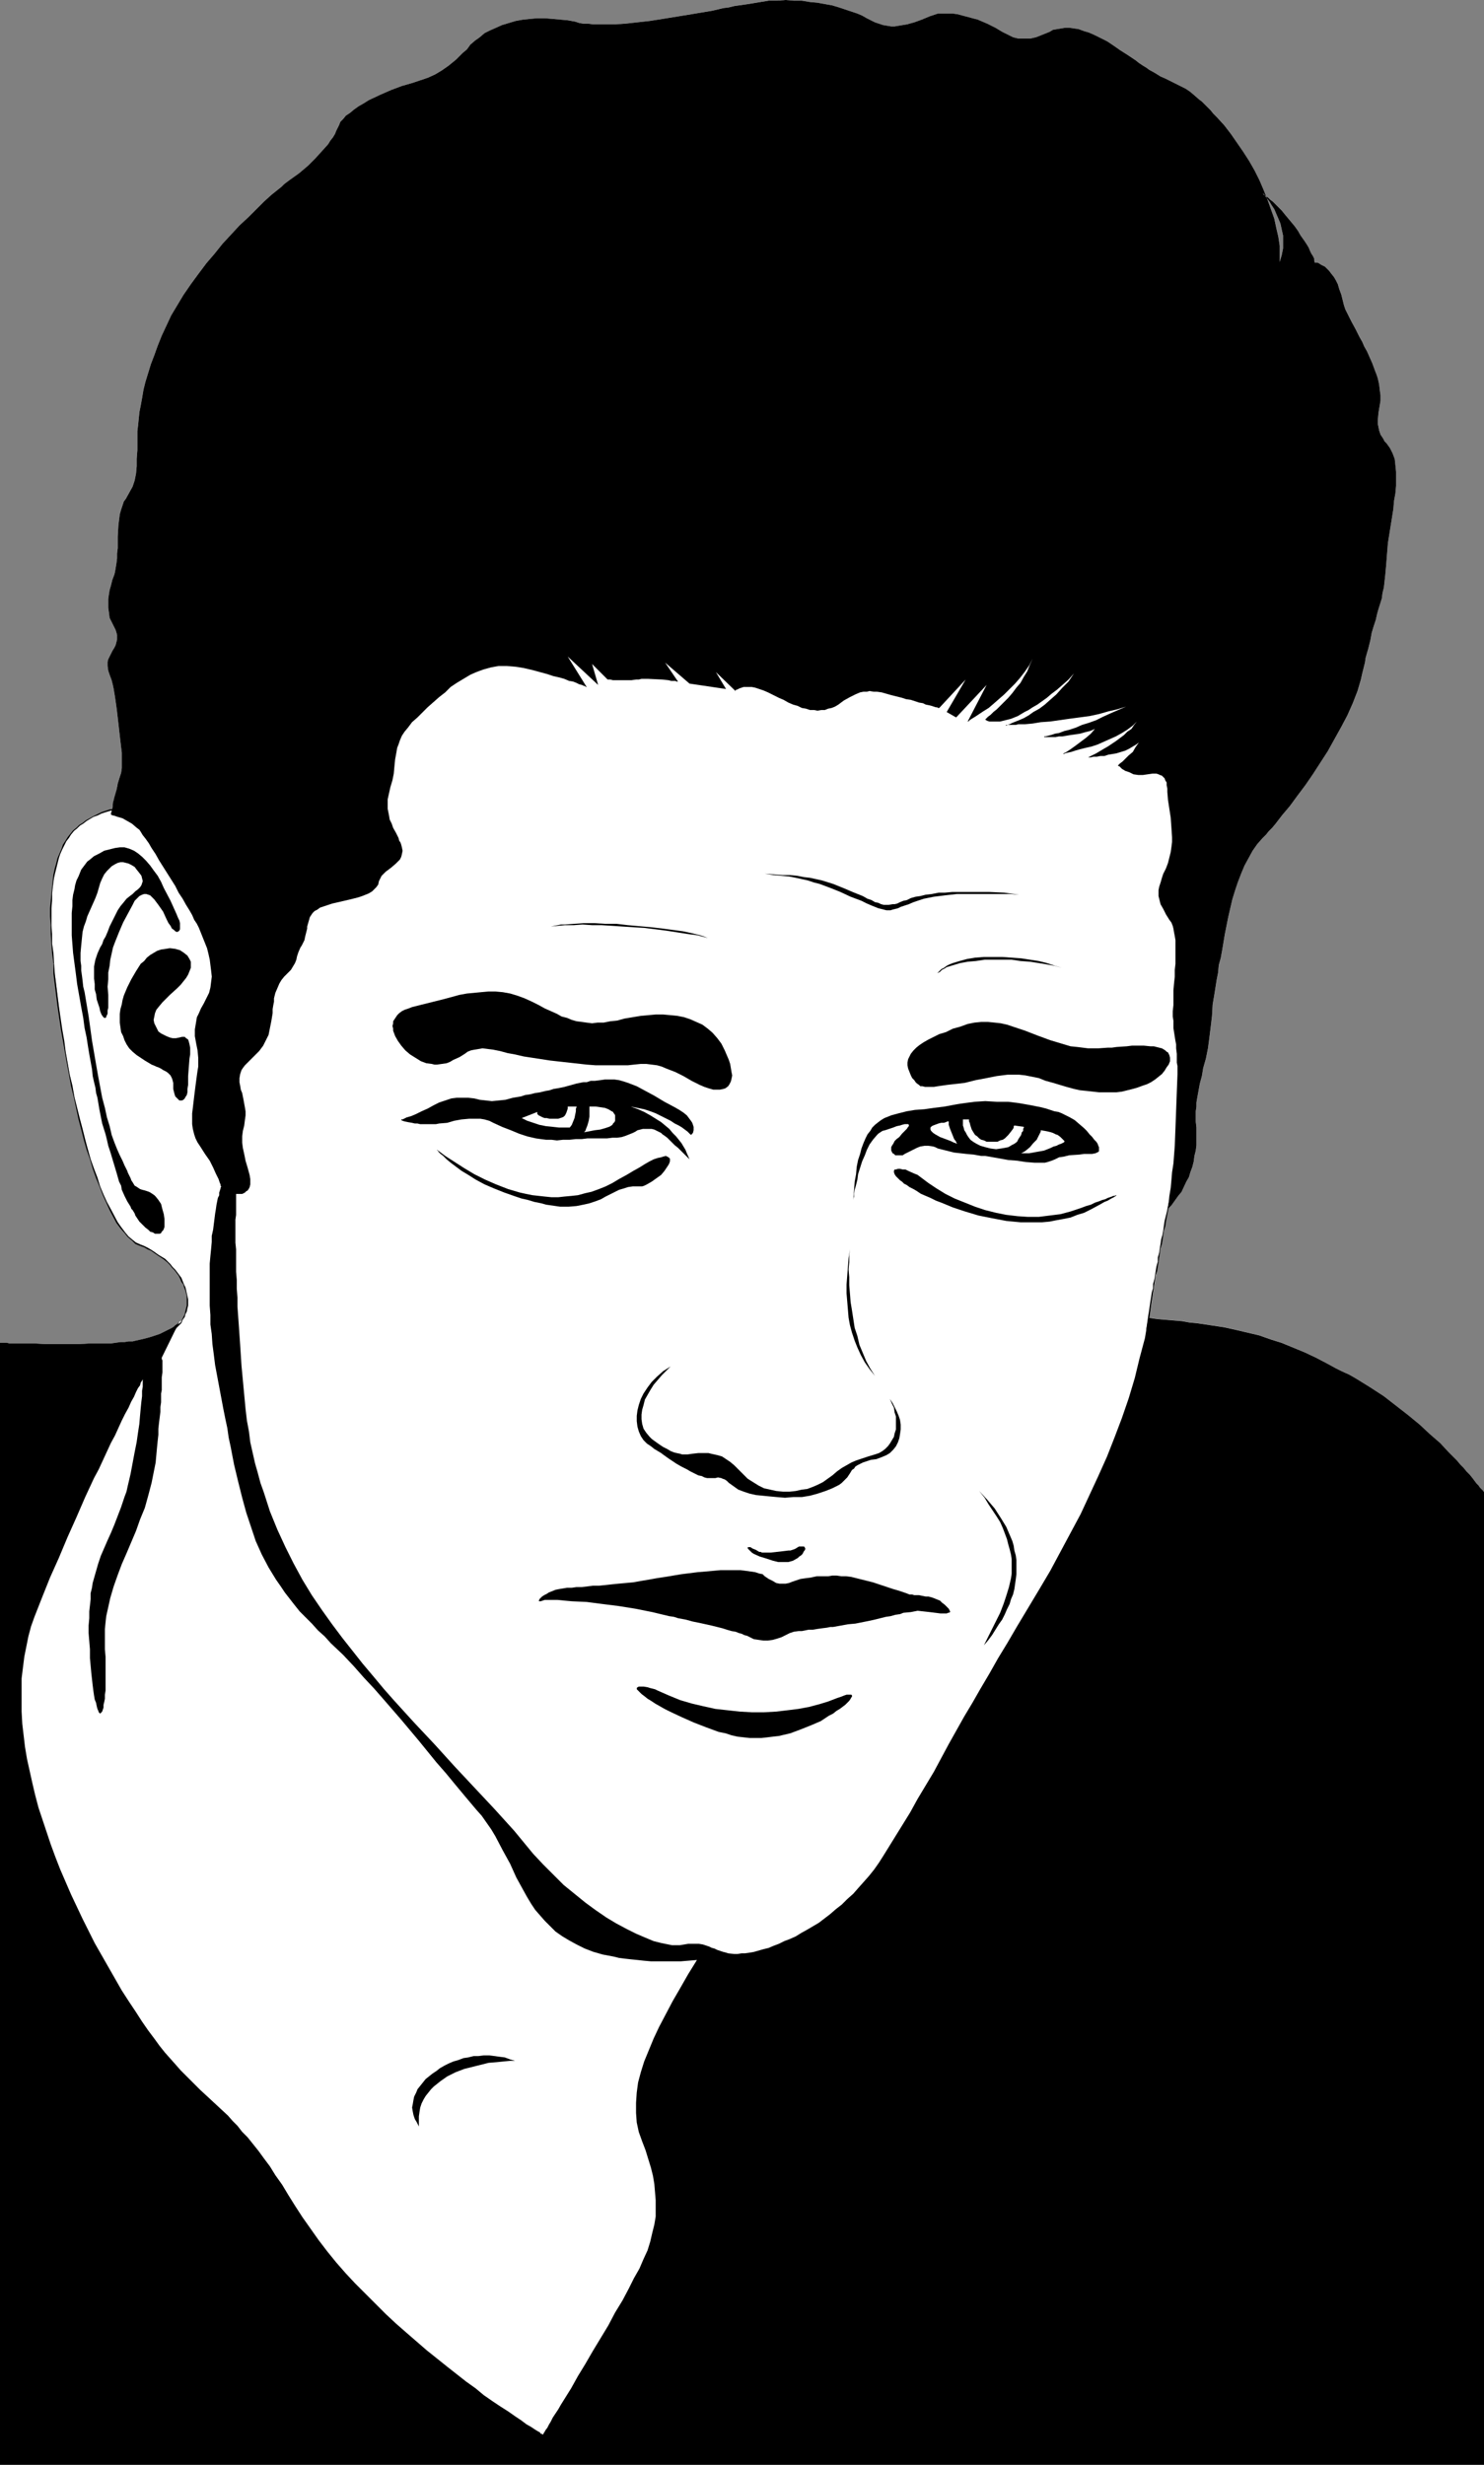 <?xml version="1.0" encoding="UTF-8" standalone="no"?>
<svg
   version="1.0"
   width="93.762mm"
   height="155.711mm"
   id="svg29"
   sodipodi:docname="Male 27.wmf"
   xmlns:inkscape="http://www.inkscape.org/namespaces/inkscape"
   xmlns:sodipodi="http://sodipodi.sourceforge.net/DTD/sodipodi-0.dtd"
   xmlns="http://www.w3.org/2000/svg"
   xmlns:svg="http://www.w3.org/2000/svg">
  <rect width="100%" height="100%" fill="#808080" stroke="none"/>
  <sodipodi:namedview
     id="namedview29"
     pagecolor="#ffffff"
     bordercolor="#000000"
     borderopacity="0.25"
     inkscape:showpageshadow="2"
     inkscape:pageopacity="0.0"
     inkscape:pagecheckerboard="0"
     inkscape:deskcolor="#d1d1d1"
     inkscape:document-units="mm" />
  <defs
     id="defs1">
    <pattern
       id="WMFhbasepattern"
       patternUnits="userSpaceOnUse"
       width="6"
       height="6"
       x="0"
       y="0" />
  </defs>
  <path
     style="fill:#ffffff;fill-opacity:1;fill-rule:evenodd;stroke:none"
     d="m 274.225,314.618 2.262,0.323 1.939,0.162 1.939,0.162 1.939,0.162 1.778,0.323 1.778,0.162 3.232,0.485 3.232,0.485 2.909,0.646 2.747,0.646 2.747,0.646 2.747,0.97 2.586,0.808 2.747,1.131 2.747,1.131 2.747,1.293 3.07,1.616 1.454,0.808 1.616,0.808 1.778,0.808 1.616,0.97 3.393,2.101 3.232,2.101 2.909,2.262 2.909,2.262 2.747,2.262 2.424,2.262 2.424,2.101 2.101,2.262 0.97,0.97 0.97,0.97 0.808,0.97 0.808,0.808 0.646,0.808 0.808,0.808 0.646,0.808 0.485,0.646 0.485,0.646 0.485,0.485 0.323,0.485 0.323,0.323 0.323,0.323 0.162,0.162 v 0.162 h 0.162 V 588.515 H 0 V 320.597 H 0.646 1.131 1.616 l 0.646,0.162 h 0.808 0.97 0.97 0.97 2.262 l 2.424,0.162 h 8.08 l 2.747,-0.162 h 2.586 2.424 l 2.262,-0.323 h 0.97 l 0.97,-0.162 h 0.97 l 0.646,-0.162 1.454,-0.323 1.293,-0.323 1.131,-0.323 0.97,-0.323 0.97,-0.323 0.97,-0.485 0.646,-0.323 0.646,-0.323 0.646,-0.323 0.485,-0.323 0.323,-0.323 0.485,-0.323 0.162,-0.162 0.162,-0.162 0.162,-0.162 v 0 l 0.808,-0.485 0.485,-1.131 0.485,-1.131 0.162,-1.293 v -1.293 l -0.162,-1.293 -0.323,-1.131 -0.485,-1.293 -0.646,-1.293 -0.646,-1.131 -0.97,-1.131 -0.97,-1.131 -1.293,-1.131 -1.293,-0.97 -1.293,-0.97 -1.616,-0.808 -1.616,-0.646 -0.808,-0.485 -0.97,-0.646 -0.97,-0.808 -0.97,-0.97 -0.808,-1.131 -0.808,-1.454 -0.97,-1.293 -0.808,-1.616 -0.808,-1.778 -0.808,-1.778 -0.808,-1.939 -0.808,-2.101 -0.646,-2.101 -0.808,-2.262 -0.646,-2.424 -0.808,-2.262 -0.646,-2.585 -0.646,-2.424 -1.131,-5.171 -1.131,-5.494 -0.97,-5.333 -0.97,-5.494 -0.646,-5.333 -0.646,-5.332 -0.646,-5.009 -0.162,-2.424 -0.162,-2.262 -0.162,-2.101 v -2.101 -1.939 -1.939 -1.778 l 0.162,-1.616 v -1.616 l 0.323,-1.454 0.162,-1.454 0.162,-1.293 0.323,-1.293 0.323,-1.293 0.323,-1.131 0.485,-0.97 0.485,-0.97 0.485,-0.97 0.485,-0.97 0.485,-0.808 0.646,-0.646 0.646,-0.808 1.454,-1.293 1.454,-0.97 1.616,-0.97 1.939,-0.808 1.939,-0.646 0.485,-0.162 0.162,-0.808 0.162,-0.808 0.162,-0.808 0.323,-1.131 0.323,-0.97 0.162,-1.131 0.646,-2.262 0.323,-0.97 0.162,-1.131 v -1.131 -1.131 -1.454 l -0.162,-1.293 -0.323,-2.747 -0.323,-2.909 -0.323,-2.747 -0.162,-1.293 -0.162,-1.131 -0.162,-1.131 -0.162,-0.97 -0.162,-0.97 -0.162,-0.808 -0.162,-0.646 -0.162,-0.646 -0.485,-1.293 -0.323,-0.97 -0.162,-1.131 v -0.485 -0.485 l 0.162,-0.646 0.323,-0.646 0.323,-0.646 0.323,-0.646 0.485,-0.808 0.323,-0.646 0.162,-0.646 0.162,-0.646 v -0.485 -0.646 l -0.323,-1.131 -0.485,-0.97 -0.485,-0.97 -0.485,-0.97 -0.162,-1.293 -0.162,-1.131 v -1.131 -0.97 l 0.162,-1.131 0.162,-0.97 0.323,-1.131 0.323,-1.293 0.485,-1.293 0.162,-0.646 0.162,-0.97 0.162,-0.97 0.162,-1.293 v -1.131 l 0.162,-1.293 v -2.747 l 0.162,-2.747 0.162,-1.293 0.162,-1.293 0.323,-1.131 0.323,-0.97 0.323,-0.97 0.485,-0.646 0.808,-1.454 0.808,-1.454 0.485,-1.454 0.323,-1.616 0.162,-1.778 v -1.778 l 0.162,-2.101 v -2.101 -1.131 -1.293 l 0.162,-1.293 0.162,-1.616 0.162,-1.616 0.323,-1.616 0.323,-1.778 0.323,-1.939 0.485,-1.939 0.646,-2.101 0.646,-2.101 0.808,-2.101 0.808,-2.262 0.97,-2.424 1.131,-2.424 1.131,-2.424 1.454,-2.424 1.454,-2.424 1.778,-2.585 1.778,-2.424 1.939,-2.585 1.939,-2.262 1.939,-2.424 2.101,-2.262 1.939,-2.101 2.101,-1.939 1.939,-1.939 1.778,-1.778 1.778,-1.616 1.616,-1.293 0.808,-0.646 0.646,-0.646 0.646,-0.485 0.646,-0.485 2.262,-1.616 2.101,-1.778 1.778,-1.778 1.616,-1.778 1.454,-1.616 0.485,-0.808 0.646,-0.808 0.485,-0.808 0.323,-0.808 0.646,-1.293 0.323,-0.808 0.646,-0.646 0.646,-0.808 0.97,-0.646 0.97,-0.808 1.131,-0.808 1.131,-0.646 1.293,-0.808 2.747,-1.293 2.586,-1.131 1.293,-0.485 1.293,-0.485 1.131,-0.323 1.131,-0.323 1.939,-0.646 1.939,-0.646 1.778,-0.808 1.616,-0.97 1.616,-1.131 1.778,-1.454 0.808,-0.808 0.808,-0.808 0.97,-0.808 0.808,-1.131 1.131,-0.97 1.131,-0.808 1.131,-0.97 1.293,-0.646 1.454,-0.646 1.454,-0.646 1.616,-0.485 1.616,-0.485 1.778,-0.323 1.616,-0.162 1.778,-0.162 h 1.778 l 1.939,0.162 1.778,0.162 1.778,0.162 1.778,0.323 0.97,0.323 0.97,0.162 h 1.131 l 1.131,0.162 h 1.131 1.293 2.586 l 2.747,-0.162 2.909,-0.323 2.909,-0.323 3.07,-0.485 5.979,-0.97 2.909,-0.485 2.909,-0.485 2.747,-0.646 1.293,-0.162 1.293,-0.323 2.262,-0.323 1.131,-0.162 0.97,-0.162 1.939,-0.323 1.939,-0.323 h 2.101 L 187.611,0 l 1.939,0.162 h 1.939 l 1.939,0.323 1.778,0.162 1.778,0.323 1.778,0.323 1.616,0.485 1.454,0.485 1.454,0.485 1.454,0.485 1.131,0.485 1.131,0.646 0.97,0.485 0.97,0.485 0.97,0.323 0.97,0.323 0.97,0.162 0.97,0.162 h 0.808 l 0.97,-0.162 1.939,-0.323 1.778,-0.485 1.778,-0.646 1.939,-0.808 0.97,-0.323 0.97,-0.323 h 1.131 1.131 1.293 l 1.131,0.162 2.424,0.646 2.424,0.646 2.262,0.97 0.97,0.485 0.97,0.485 0.808,0.485 0.808,0.485 1.293,0.646 1.293,0.646 1.293,0.323 h 1.454 1.293 l 1.454,-0.323 1.616,-0.646 1.616,-0.646 0.808,-0.485 0.97,-0.162 0.97,-0.162 0.97,-0.162 h 0.97 l 1.131,0.162 1.131,0.162 1.293,0.485 1.131,0.323 1.454,0.646 1.293,0.646 1.616,0.808 1.454,0.97 1.616,1.131 1.778,1.131 1.939,1.293 0.808,0.646 0.97,0.646 0.808,0.485 0.646,0.485 1.454,0.808 1.293,0.808 1.131,0.485 0.97,0.485 1.939,0.97 0.97,0.485 0.97,0.485 0.97,0.646 0.97,0.808 1.293,1.131 0.646,0.485 0.646,0.646 0.646,0.646 0.808,0.808 0.646,0.808 0.808,0.808 1.778,1.939 1.616,2.101 1.454,2.101 1.454,2.101 1.454,2.262 1.293,2.262 1.131,2.262 0.97,2.262 0.97,2.424 0.808,2.262 0.808,2.262 0.485,2.262 0.485,2.101 0.323,2.101 v 1.939 1.939 l 0.485,-1.616 0.323,-1.616 v -1.616 -1.454 l -0.323,-1.454 -0.323,-1.454 -0.485,-1.131 -0.485,-1.131 -0.485,-1.131 -0.646,-0.97 -0.485,-0.808 -0.485,-0.646 -0.485,-0.646 -0.323,-0.323 -0.162,-0.162 -0.162,-0.162 v 0 l 0.323,0.162 0.162,0.323 0.323,0.162 0.485,0.323 0.485,0.485 0.646,0.485 0.646,0.646 0.646,0.646 0.808,0.808 0.646,0.808 0.808,0.97 0.808,0.97 0.808,0.97 0.808,1.131 0.646,1.131 0.808,1.131 0.646,0.97 0.485,0.808 0.323,0.808 0.323,0.646 0.323,0.485 0.162,0.323 0.162,0.323 v 0.323 0.162 l 0.162,0.323 h -0.162 v 0 0 l 0.162,0.162 h 0.323 0.323 l 0.323,0.162 0.485,0.323 0.323,0.162 0.646,0.323 0.485,0.485 0.485,0.485 0.485,0.646 0.646,0.808 0.485,0.808 0.485,0.97 0.323,1.131 0.485,1.293 0.323,1.293 0.323,1.293 0.323,0.97 0.485,0.97 0.97,1.939 0.97,1.778 0.97,1.939 0.646,1.131 0.485,1.131 0.646,1.131 0.646,1.454 0.646,1.454 0.646,1.778 0.323,0.808 0.323,0.97 0.323,1.454 0.162,1.454 0.162,1.131 v 1.293 l -0.162,0.97 -0.323,1.939 -0.162,1.777 v 0.808 l 0.162,0.808 0.162,0.808 0.323,0.97 0.646,0.97 0.323,0.646 0.485,0.485 0.808,1.131 0.646,1.293 0.485,1.293 0.162,1.454 0.162,1.616 v 1.616 1.778 l -0.162,1.778 -0.323,1.778 -0.162,1.939 -0.646,4.04 -0.646,4.04 -0.162,1.939 -0.162,2.101 -0.162,1.939 -0.162,1.778 -0.162,1.454 -0.162,1.454 -0.323,1.293 -0.162,1.293 -0.808,2.585 -0.323,1.131 -0.323,1.454 -0.485,1.454 -0.485,1.616 -0.323,1.778 -0.485,1.939 -0.646,2.262 -0.162,1.131 -0.323,1.293 -0.323,1.293 -0.323,1.454 -0.808,2.747 -1.131,2.909 -1.293,2.909 -1.454,2.747 -1.616,2.909 -1.616,2.909 -1.778,2.747 -1.778,2.747 -1.778,2.585 -1.939,2.585 -1.778,2.424 -1.778,2.101 -1.616,2.101 -0.808,0.97 -0.808,0.808 -0.646,0.808 -0.808,0.808 -1.293,1.454 -1.131,1.616 -0.97,1.778 -0.97,1.778 -0.808,1.939 -0.808,2.101 -0.646,1.939 -0.646,2.101 -0.97,4.201 -0.808,4.04 -0.323,1.939 -0.323,1.939 -0.323,1.778 -0.485,1.778 -0.162,1.778 -0.323,1.616 -0.485,3.07 -0.485,2.909 -0.162,2.747 -0.323,2.747 -0.323,2.585 -0.323,2.424 -0.485,2.424 -0.323,1.131 -0.323,1.131 -0.323,1.939 -0.485,1.778 -0.323,1.778 -0.323,1.778 -0.162,0.97 v 0.97 l -0.162,1.131 v 1.131 1.293 l 0.162,1.454 v 1.293 1.454 1.454 l -0.162,1.293 -0.323,1.293 -0.162,1.293 -0.323,1.293 -0.485,1.293 -0.323,1.131 -0.646,1.131 -1.131,2.424 -0.808,0.97 -0.808,1.131 -0.808,1.131 -0.97,0.97 v 0.808 l -0.646,3.07 -0.485,3.07 -1.131,6.14 -0.97,5.979 -0.97,6.14 z"
     id="path1" />
  <path
     style="fill:#000000;fill-opacity:1;fill-rule:evenodd;stroke:none"
     d="m 323.835,329.161 3.393,2.101 3.232,2.101 2.909,2.262 2.909,2.262 2.747,2.262 2.424,2.262 2.424,2.101 2.101,2.262 0.97,0.97 0.97,0.97 0.808,0.97 0.808,0.808 0.646,0.808 0.808,0.808 0.646,0.808 0.485,0.646 0.485,0.646 0.485,0.485 0.323,0.485 0.323,0.323 0.323,0.323 0.162,0.162 v 0.162 h 0.162 V 588.515 H 0 V 320.597 H 0.646 1.131 1.616 l 0.646,0.162 h 0.808 0.97 0.97 0.97 2.262 l 2.424,0.162 h 8.08 l 2.747,-0.162 h 2.586 2.424 l 2.262,-0.323 h 0.97 l 0.97,-0.162 h 0.97 l 0.646,-0.162 1.454,-0.323 1.293,-0.323 1.131,-0.323 0.97,-0.323 0.97,-0.323 0.97,-0.485 0.646,-0.323 0.646,-0.323 0.646,-0.323 0.485,-0.323 0.323,-0.323 0.485,-0.323 0.162,-0.162 0.162,-0.162 0.162,-0.162 v 0 l -4.201,8.564 v 0.323 l 0.162,0.323 v 2.909 l -0.162,1.131 v 1.454 1.616 l -0.162,0.808 v 0.97 1.131 l -0.162,1.131 v 1.131 l -0.162,1.293 -0.162,1.293 -0.162,1.454 v 1.454 l -0.162,1.454 -0.162,1.616 -0.162,1.778 -0.162,1.778 -0.323,1.616 -0.646,3.232 -0.808,3.07 -0.808,2.909 -1.131,2.747 -0.97,2.747 -2.262,5.333 -1.131,2.585 -0.97,2.585 -0.97,2.747 -0.808,2.747 -0.646,2.909 -0.323,1.454 -0.162,1.454 -0.162,1.616 v 1.616 1.616 1.616 l 0.162,1.778 v 1.454 1.616 2.585 1.293 1.131 l -0.162,0.97 v 0.97 l -0.162,0.808 -0.162,0.646 v 0.646 l -0.162,0.485 -0.162,0.485 -0.162,0.162 -0.162,0.162 -0.162,0.162 -0.162,-0.162 -0.162,-0.162 -0.162,-0.485 -0.162,-0.323 -0.162,-0.646 -0.162,-0.808 -0.323,-0.808 -0.162,-0.97 -0.162,-1.131 -0.162,-1.293 -0.162,-1.454 -0.162,-1.454 -0.162,-1.778 -0.162,-1.778 v -2.101 l -0.162,-1.939 -0.162,-1.939 v -1.778 l 0.162,-1.778 v -1.616 l 0.162,-1.454 0.162,-1.454 v -1.454 l 0.323,-1.293 0.162,-1.131 0.646,-2.262 0.646,-2.262 0.646,-1.939 1.616,-3.717 0.808,-1.778 0.808,-1.939 0.808,-2.101 0.808,-2.101 0.808,-2.424 0.485,-1.293 0.323,-1.454 0.646,-2.747 0.485,-2.585 0.485,-2.585 0.485,-2.424 0.323,-2.262 0.323,-2.101 0.162,-1.939 0.162,-1.778 0.162,-1.616 0.162,-1.293 v -1.293 l 0.162,-0.97 v -0.808 -0.646 -0.485 0.162 l -0.162,0.323 -0.323,0.485 -0.162,0.646 -0.485,0.646 -0.485,0.97 -0.485,1.131 -0.646,1.131 -0.646,1.454 -0.808,1.454 -0.808,1.616 -0.808,1.778 -0.808,1.778 -0.97,1.778 -0.97,2.101 -0.97,2.101 -0.97,2.101 -1.131,2.101 -2.101,4.525 -2.101,4.848 -2.101,4.686 -2.101,5.009 -2.101,4.686 -1.939,4.848 -1.778,4.525 -0.808,2.262 -0.646,2.424 -0.485,2.424 -0.485,2.424 -0.323,2.585 -0.323,2.585 v 2.585 2.747 2.585 l 0.162,2.909 0.323,2.747 0.323,2.747 0.485,2.909 0.646,2.909 0.646,2.909 0.646,2.747 0.808,3.07 0.97,2.909 0.97,2.909 0.97,2.909 1.131,3.07 1.131,2.909 2.586,5.979 2.747,5.817 2.909,5.817 3.232,5.656 3.232,5.656 1.778,2.747 1.616,2.424 1.454,2.262 1.454,2.101 1.454,1.939 1.293,1.778 1.293,1.616 1.293,1.454 1.293,1.454 1.131,1.293 1.293,1.293 1.131,1.131 2.262,2.262 2.101,1.939 2.262,2.101 2.262,2.101 1.131,1.293 1.131,1.131 1.131,1.454 1.293,1.293 1.293,1.616 1.293,1.616 1.293,1.778 1.454,1.939 1.293,2.101 1.616,2.262 1.454,2.424 1.616,2.585 1.778,2.747 1.939,2.747 1.939,2.747 2.101,2.747 2.101,2.585 2.262,2.585 2.262,2.424 4.848,4.848 2.424,2.424 2.424,2.262 2.586,2.262 2.424,2.101 2.424,2.101 4.848,3.878 2.262,1.778 2.262,1.778 2.262,1.616 1.939,1.616 2.101,1.454 1.939,1.293 1.778,1.131 1.616,1.131 1.454,0.97 1.293,0.97 1.131,0.646 0.97,0.646 0.808,0.485 0.323,0.162 0.162,0.323 h 0.323 v 0.162 h 0.162 v 0 h 0.162 v -0.162 l 0.323,-0.485 0.162,-0.323 0.485,-0.646 0.323,-0.646 0.485,-0.808 0.485,-0.97 0.646,-0.97 0.646,-0.97 0.646,-1.131 0.808,-1.293 0.808,-1.293 0.808,-1.293 1.616,-2.909 1.778,-2.909 1.778,-3.07 3.717,-6.14 1.616,-3.07 1.778,-2.909 1.454,-2.747 0.646,-1.293 0.646,-1.293 1.293,-2.262 0.97,-2.262 0.97,-2.101 0.646,-2.101 0.485,-2.101 0.485,-1.939 0.323,-1.939 v -1.939 -1.939 l -0.162,-1.939 -0.162,-1.939 -0.323,-1.939 -0.485,-1.939 -0.646,-2.101 -0.646,-2.101 -0.808,-2.101 -0.808,-2.262 -0.485,-2.262 -0.162,-2.262 v -2.424 l 0.162,-2.424 0.323,-2.424 0.646,-2.424 0.808,-2.585 1.131,-2.747 1.131,-2.747 1.293,-2.747 1.616,-3.07 1.616,-3.07 1.778,-3.07 1.939,-3.393 2.101,-3.393 -1.939,0.162 -1.939,0.162 h -1.939 -3.555 -1.616 l -1.778,-0.162 -1.454,-0.162 -1.616,-0.162 -1.454,-0.162 -1.293,-0.162 -1.293,-0.323 -2.586,-0.485 -2.262,-0.646 -2.101,-0.808 -1.939,-0.97 -1.778,-0.97 -1.616,-0.97 -1.616,-1.131 -1.293,-1.293 -1.293,-1.293 -1.131,-1.293 -1.131,-1.293 -0.97,-1.454 -0.97,-1.616 -0.808,-1.454 -1.778,-3.232 -1.454,-3.232 -1.778,-3.232 -1.778,-3.393 -0.97,-1.616 -1.131,-1.616 -1.131,-1.616 -1.293,-1.454 -2.586,-3.07 -2.424,-2.909 -2.262,-2.747 -2.262,-2.585 -2.101,-2.585 -2.101,-2.585 -4.201,-5.009 -4.201,-4.848 -2.262,-2.585 -2.424,-2.585 -2.424,-2.747 -2.586,-2.747 -2.909,-2.747 -1.454,-1.616 -1.616,-1.454 -1.454,-1.616 -1.454,-1.454 -1.454,-1.454 -1.293,-1.616 -1.131,-1.454 -1.131,-1.454 -0.97,-1.454 -1.131,-1.616 -1.778,-2.909 -1.616,-3.07 -1.454,-3.232 -1.131,-3.393 -1.131,-3.393 -0.97,-3.555 -0.97,-3.878 -0.97,-4.04 -0.808,-4.201 -0.485,-2.262 -0.323,-2.262 -0.485,-2.262 -0.485,-2.424 -0.485,-2.585 -0.485,-2.585 -0.485,-2.585 -0.485,-2.585 -0.323,-2.585 -0.323,-2.424 -0.162,-2.424 -0.323,-2.262 v -2.262 l -0.162,-2.262 v -2.262 -3.878 -2.101 -1.778 l 0.162,-1.778 0.162,-1.616 0.162,-1.778 v -1.454 l 0.323,-1.454 0.162,-1.293 0.162,-1.293 0.162,-1.293 0.162,-0.97 0.162,-1.131 0.162,-0.808 0.162,-0.808 0.323,-0.646 v -0.646 l 0.162,-0.485 0.162,-0.485 v -0.162 l 0.162,-0.323 v 0 0 l -0.162,-0.162 v -0.323 l -0.162,-0.323 -0.323,-0.97 -0.323,-0.646 -0.323,-0.646 -0.646,-1.454 -0.808,-1.616 -1.131,-1.616 -1.131,-1.778 -0.646,-0.97 -0.485,-0.97 -0.323,-0.97 -0.323,-1.293 -0.162,-1.131 v -1.293 -1.293 l 0.162,-1.293 0.323,-2.747 0.323,-2.585 0.323,-2.424 0.162,-1.131 0.162,-0.97 v -1.131 -0.97 l -0.162,-1.778 -0.323,-1.616 -0.323,-1.778 v -0.808 -0.808 l 0.162,-0.97 0.162,-0.97 0.162,-0.97 0.485,-0.97 0.485,-1.131 0.646,-1.131 0.646,-1.293 0.646,-1.293 0.323,-1.293 0.162,-1.293 0.162,-1.293 -0.162,-1.454 -0.162,-1.293 -0.162,-1.293 -0.323,-1.454 -0.323,-1.293 -0.97,-2.424 -0.97,-2.424 -0.485,-0.97 -0.646,-0.97 -0.485,-1.131 -0.646,-1.131 -0.808,-1.293 -0.808,-1.454 -0.97,-1.454 -0.808,-1.616 -1.939,-3.07 -1.939,-3.07 -0.808,-1.454 -0.97,-1.454 -0.646,-1.131 -0.808,-1.131 -0.646,-0.808 -0.485,-0.808 -0.323,-0.485 -0.646,-0.485 -1.131,-0.97 -1.131,-0.646 -1.131,-0.646 -1.131,-0.323 -0.97,-0.323 h -0.162 l -0.323,-0.162 H 26.501 v 0 0 -0.162 -0.323 l 0.162,-0.323 v -0.323 l 0.162,-0.485 0.162,-1.293 0.323,-1.293 0.485,-1.616 0.323,-1.616 0.485,-1.616 0.323,-0.97 0.162,-1.131 v -1.131 -1.131 -1.454 l -0.162,-1.293 -0.323,-2.747 -0.323,-2.909 -0.323,-2.747 -0.162,-1.293 -0.162,-1.131 -0.162,-1.131 -0.162,-0.97 -0.162,-0.97 -0.162,-0.808 -0.162,-0.646 -0.162,-0.646 -0.485,-1.293 -0.323,-0.97 -0.162,-1.131 v -0.485 -0.485 l 0.162,-0.646 0.323,-0.646 0.323,-0.646 0.323,-0.646 0.485,-0.808 0.323,-0.646 0.162,-0.646 0.162,-0.646 v -0.485 -0.646 l -0.323,-1.131 -0.485,-0.97 -0.485,-0.97 -0.485,-0.97 -0.162,-1.293 -0.162,-1.131 v -1.131 -0.97 l 0.162,-1.131 0.162,-0.97 0.323,-1.131 0.323,-1.293 0.485,-1.293 0.162,-0.646 0.162,-0.97 0.162,-0.97 0.162,-1.293 v -1.131 l 0.162,-1.293 v -2.747 l 0.162,-2.747 0.162,-1.293 0.162,-1.293 0.323,-1.131 0.323,-0.97 0.323,-0.97 0.485,-0.646 0.808,-1.454 0.808,-1.454 0.485,-1.454 0.323,-1.616 0.162,-1.778 v -1.778 l 0.162,-2.101 v -2.101 -1.131 -1.293 l 0.162,-1.293 0.162,-1.616 0.162,-1.616 0.323,-1.616 0.323,-1.778 0.323,-1.939 0.485,-1.939 0.646,-2.101 0.646,-2.101 0.808,-2.101 0.808,-2.262 0.97,-2.424 1.131,-2.424 1.131,-2.424 1.454,-2.424 1.454,-2.424 1.778,-2.585 1.778,-2.424 1.939,-2.585 1.939,-2.262 1.939,-2.424 2.101,-2.262 1.939,-2.101 2.101,-1.939 1.939,-1.939 1.778,-1.778 1.778,-1.616 1.616,-1.293 0.808,-0.646 0.646,-0.646 0.646,-0.485 0.646,-0.485 2.262,-1.616 2.101,-1.778 1.778,-1.778 1.616,-1.778 1.454,-1.616 0.485,-0.808 0.646,-0.808 0.485,-0.808 0.323,-0.808 0.646,-1.293 0.323,-0.808 0.646,-0.646 0.646,-0.808 0.97,-0.646 0.97,-0.808 1.131,-0.808 1.131,-0.646 1.293,-0.808 2.747,-1.293 2.586,-1.131 1.293,-0.485 1.293,-0.485 1.131,-0.323 1.131,-0.323 1.939,-0.646 1.939,-0.646 1.778,-0.808 1.616,-0.97 1.616,-1.131 1.778,-1.454 0.808,-0.808 0.808,-0.808 0.97,-0.808 0.808,-1.131 1.131,-0.97 1.131,-0.808 1.131,-0.97 1.293,-0.646 1.454,-0.646 1.454,-0.646 1.616,-0.485 1.616,-0.485 1.778,-0.323 1.616,-0.162 1.778,-0.162 h 1.778 l 1.939,0.162 1.778,0.162 1.778,0.162 1.778,0.323 0.97,0.323 0.97,0.162 h 1.131 l 1.131,0.162 h 1.131 1.293 2.586 l 2.747,-0.162 2.909,-0.323 2.909,-0.323 3.07,-0.485 5.979,-0.97 2.909,-0.485 2.909,-0.485 2.747,-0.646 1.293,-0.162 1.293,-0.323 2.262,-0.323 1.131,-0.162 0.97,-0.162 1.939,-0.323 1.939,-0.323 h 2.101 L 187.611,0 l 1.939,0.162 h 1.939 l 1.939,0.323 1.778,0.162 1.778,0.323 1.778,0.323 1.616,0.485 1.454,0.485 1.454,0.485 1.454,0.485 1.131,0.485 1.131,0.646 0.97,0.485 0.97,0.485 0.97,0.323 0.97,0.323 0.97,0.162 0.97,0.162 h 0.808 l 0.97,-0.162 1.939,-0.323 1.778,-0.485 1.778,-0.646 1.939,-0.808 0.97,-0.323 0.97,-0.323 h 1.131 1.131 1.293 l 1.131,0.162 2.424,0.646 2.424,0.646 2.262,0.97 0.97,0.485 0.97,0.485 0.808,0.485 0.808,0.485 1.293,0.646 1.293,0.646 1.293,0.323 h 1.454 1.293 l 1.454,-0.323 1.616,-0.646 1.616,-0.646 0.808,-0.485 0.97,-0.162 0.97,-0.162 0.97,-0.162 h 0.97 l 1.131,0.162 1.131,0.162 1.293,0.485 1.131,0.323 1.454,0.646 1.293,0.646 1.616,0.808 1.454,0.97 1.616,1.131 1.778,1.131 1.939,1.293 0.808,0.646 0.97,0.646 0.808,0.485 0.646,0.485 1.454,0.808 1.293,0.808 1.131,0.485 0.97,0.485 1.939,0.97 0.97,0.485 0.97,0.485 0.97,0.646 0.97,0.808 1.293,1.131 0.646,0.485 0.646,0.646 0.646,0.646 0.808,0.808 0.646,0.808 0.808,0.808 1.778,1.939 1.616,2.101 1.454,2.101 1.454,2.101 1.454,2.262 1.293,2.262 1.131,2.262 0.97,2.262 0.97,2.424 0.808,2.262 0.808,2.262 0.485,2.262 0.485,2.101 0.323,2.101 v 1.939 1.939 l 0.485,-1.616 0.323,-1.616 v -1.616 -1.454 l -0.323,-1.454 -0.323,-1.454 -0.485,-1.131 -0.485,-1.131 -0.485,-1.131 -0.646,-0.97 -0.485,-0.808 -0.485,-0.646 -0.485,-0.646 -0.323,-0.323 -0.162,-0.162 -0.162,-0.162 v 0 l 0.323,0.162 0.162,0.323 0.323,0.162 0.485,0.323 0.485,0.485 0.646,0.485 0.646,0.646 0.646,0.646 0.808,0.808 0.646,0.808 0.808,0.97 0.808,0.97 0.808,0.97 0.808,1.131 0.646,1.131 0.808,1.131 0.646,0.97 0.485,0.808 0.323,0.808 0.323,0.646 0.323,0.485 0.162,0.323 0.162,0.323 v 0.323 0.162 l 0.162,0.323 h -0.162 v 0 0 l 0.162,0.162 h 0.323 0.323 l 0.323,0.162 0.485,0.323 0.323,0.162 0.646,0.323 0.485,0.485 0.485,0.485 0.485,0.646 0.646,0.808 0.485,0.808 0.485,0.97 0.323,1.131 0.485,1.293 0.323,1.293 0.323,1.293 0.323,0.97 0.485,0.97 0.97,1.939 0.97,1.778 0.97,1.939 0.646,1.131 0.485,1.131 0.646,1.131 0.646,1.454 0.646,1.454 0.646,1.778 0.323,0.808 0.323,0.97 0.323,1.454 0.162,1.454 0.162,1.131 v 1.293 l -0.162,0.97 -0.323,1.939 -0.162,1.777 v 0.808 l 0.162,0.808 0.162,0.808 0.323,0.97 0.646,0.97 0.323,0.646 0.485,0.485 0.808,1.131 0.646,1.293 0.485,1.293 0.162,1.454 0.162,1.616 v 1.616 1.778 l -0.162,1.778 -0.323,1.778 -0.162,1.939 -0.646,4.04 -0.646,4.04 -0.162,1.939 -0.162,2.101 -0.162,1.939 -0.162,1.778 -0.162,1.454 -0.162,1.454 -0.323,1.293 -0.162,1.293 -0.808,2.585 -0.323,1.131 -0.323,1.454 -0.485,1.454 -0.485,1.616 -0.323,1.778 -0.485,1.939 -0.646,2.262 -0.162,1.131 -0.323,1.293 -0.323,1.293 -0.323,1.454 -0.808,2.747 -1.131,2.909 -1.293,2.909 -1.454,2.747 -1.616,2.909 -1.616,2.909 -1.778,2.747 -1.778,2.747 -1.778,2.585 -1.939,2.585 -1.778,2.424 -1.778,2.101 -1.616,2.101 -0.808,0.97 -0.808,0.808 -0.646,0.808 -0.808,0.808 -1.293,1.454 -1.131,1.616 -0.97,1.778 -0.97,1.778 -0.808,1.939 -0.808,2.101 -0.646,1.939 -0.646,2.101 -0.97,4.201 -0.808,4.04 -0.323,1.939 -0.323,1.939 -0.323,1.778 -0.485,1.778 -0.162,1.778 -0.323,1.616 -0.485,3.07 -0.485,2.909 -0.162,2.747 -0.323,2.747 -0.323,2.585 -0.323,2.424 -0.485,2.424 -0.323,1.131 -0.323,1.131 -0.323,1.939 -0.485,1.778 -0.323,1.778 -0.323,1.778 -0.162,0.97 v 0.97 l -0.162,1.131 v 1.131 1.293 l 0.162,1.454 v 1.293 1.454 1.454 l -0.162,1.293 -0.323,1.293 -0.162,1.293 -0.323,1.293 -0.485,1.293 -0.323,1.131 -0.646,1.131 -1.131,2.424 -0.808,0.97 -0.808,1.131 -0.808,1.131 -0.97,0.97 0.323,-1.616 0.162,-1.616 0.323,-1.939 0.162,-1.778 0.162,-1.939 0.323,-2.101 0.323,-4.201 0.162,-4.201 0.162,-4.363 0.162,-4.363 0.162,-4.201 v -1.939 l -0.162,-0.808 v -0.808 -1.293 l -0.162,-1.293 v -0.97 l -0.162,-0.808 -0.485,-3.07 v -0.808 -0.97 l -0.162,-0.97 v -1.293 l 0.162,-1.454 v -0.808 -0.97 -1.778 l 0.162,-1.778 0.162,-1.454 v -1.616 l 0.162,-1.454 v -1.293 -1.131 -2.262 -0.97 l -0.162,-0.97 -0.162,-0.808 -0.162,-0.97 -0.162,-0.646 -0.323,-0.808 -0.485,-0.646 -0.808,-1.293 -0.646,-1.293 -0.646,-1.131 -0.162,-0.646 -0.162,-0.646 -0.162,-0.646 v -0.808 -0.646 l 0.162,-0.808 0.323,-0.97 0.323,-1.131 0.323,-0.97 0.646,-1.293 0.485,-1.293 0.323,-1.293 0.323,-1.293 0.162,-1.131 0.162,-1.293 v -1.131 l -0.162,-2.424 -0.162,-2.262 -0.323,-2.101 -0.323,-2.101 -0.162,-1.939 v -0.808 l -0.162,-0.808 v -0.646 l -0.323,-0.485 -0.162,-0.485 -0.323,-0.323 -0.323,-0.323 -0.485,-0.162 -0.323,-0.162 -0.485,-0.162 h -0.97 l -1.131,0.162 -1.131,0.162 h -0.646 -0.485 l -1.131,-0.162 -0.97,-0.485 -0.97,-0.323 -0.808,-0.485 -0.485,-0.485 -0.162,-0.162 h -0.162 l -0.162,-0.162 v 0 0 l 0.162,-0.162 0.162,-0.162 0.162,-0.162 0.646,-0.485 0.646,-0.646 0.808,-0.808 0.97,-0.808 0.646,-1.131 0.808,-1.131 -0.646,0.485 -0.808,0.485 -0.808,0.485 -0.97,0.485 -2.101,0.646 -1.939,0.323 -0.97,0.323 h -0.97 l -0.808,0.162 h -0.808 l -0.646,0.162 h -0.323 -0.323 -0.162 0.162 l 0.323,-0.162 0.323,-0.162 0.646,-0.323 0.646,-0.323 0.808,-0.485 0.808,-0.485 1.131,-0.646 1.939,-1.293 1.939,-1.454 0.808,-0.808 0.97,-0.646 0.646,-0.97 0.646,-0.808 -0.97,0.97 -1.293,0.97 -1.293,0.808 -1.454,0.808 -1.454,0.646 -1.454,0.646 -1.454,0.646 -1.454,0.485 -1.454,0.323 -1.293,0.323 -1.131,0.323 -0.97,0.323 -0.808,0.162 -0.646,0.162 -0.323,0.162 h -0.162 v 0 h -0.162 0.162 l 0.162,-0.162 0.323,-0.162 0.323,-0.162 0.485,-0.323 0.485,-0.323 1.131,-0.808 1.293,-0.97 1.293,-0.97 1.131,-0.97 0.97,-1.131 -1.131,0.485 -1.293,0.323 -1.131,0.323 -1.131,0.162 -1.131,0.162 -0.97,0.162 -0.97,0.162 h -0.808 l -0.808,0.162 h -0.808 -0.485 -0.97 -0.323 -0.162 v -0.162 h 0.323 l 0.646,-0.162 0.646,-0.162 0.97,-0.323 0.97,-0.162 1.293,-0.485 1.293,-0.323 1.454,-0.485 1.454,-0.646 1.616,-0.485 1.778,-0.646 1.616,-0.808 1.778,-0.808 3.717,-1.616 -2.101,0.646 -2.101,0.485 -2.262,0.646 -2.262,0.485 -4.848,0.646 -2.262,0.323 -2.262,0.323 -2.262,0.162 -1.939,0.323 -1.778,0.162 h -0.808 -0.808 l -0.646,0.162 h -0.646 -0.485 -0.485 -0.323 l -0.323,0.162 h -0.162 l 0.162,-0.162 h 0.323 l 0.485,-0.162 0.646,-0.323 0.808,-0.323 0.808,-0.323 1.131,-0.485 1.131,-0.646 1.131,-0.808 1.454,-0.808 1.293,-0.97 1.454,-1.293 1.293,-1.131 1.454,-1.616 1.454,-1.454 1.293,-1.939 -1.293,1.454 -1.454,1.293 -1.293,1.131 -1.293,0.97 -1.131,0.97 -1.131,0.808 -1.131,0.808 -1.131,0.646 -0.97,0.646 -0.97,0.485 -0.808,0.485 -0.808,0.485 -0.808,0.323 -0.808,0.323 -0.646,0.162 -0.646,0.162 -1.293,0.323 h -0.97 -0.808 -0.808 l -0.485,-0.162 -0.323,-0.162 -0.162,-0.162 h -0.162 0.162 l 0.323,-0.323 0.323,-0.323 0.646,-0.485 0.646,-0.646 0.808,-0.646 0.808,-0.808 0.97,-0.97 0.97,-0.97 0.97,-1.131 0.97,-1.293 0.97,-1.131 0.808,-1.454 0.808,-1.293 0.646,-1.616 0.646,-1.454 -0.808,1.616 -1.131,1.616 -1.131,1.454 -1.131,1.293 -1.293,1.293 -1.293,1.293 -1.293,1.131 -1.293,1.131 -1.131,0.97 -1.293,0.808 -0.97,0.646 -0.97,0.646 -0.808,0.485 -0.485,0.323 -0.162,0.162 -0.162,0.162 h -0.162 v 0 l 4.525,-8.726 -7.272,7.756 -2.262,-1.293 4.525,-7.756 -6.302,6.787 h -0.162 -0.162 l -0.162,-0.162 h -0.323 l -0.485,-0.162 -0.485,-0.162 -0.646,-0.162 -0.808,-0.162 -0.646,-0.323 -0.97,-0.162 -0.97,-0.323 -0.97,-0.323 -1.131,-0.162 -0.97,-0.323 -2.586,-0.646 -1.131,-0.323 -1.131,-0.323 -1.131,-0.162 h -0.808 l -0.97,-0.162 -0.646,0.162 h -0.808 l -0.808,0.162 -1.131,0.485 -1.293,0.646 -1.454,0.808 -0.646,0.485 -0.646,0.485 -0.808,0.485 -0.808,0.323 -0.808,0.162 -0.808,0.323 h -0.808 l -0.97,0.162 -0.808,-0.162 h -0.97 l -0.97,-0.323 -0.97,-0.162 -0.97,-0.485 -1.131,-0.323 -1.131,-0.485 -1.131,-0.646 -1.131,-0.485 -1.293,-0.646 -1.293,-0.646 -1.131,-0.485 -0.97,-0.323 -0.97,-0.323 -0.808,-0.162 h -0.646 -0.808 -0.485 l -0.485,0.162 -0.485,0.162 -0.323,0.162 -0.323,0.162 h -0.162 l -0.162,0.162 v 0.162 0 l -4.686,-4.525 2.424,4.04 -8.726,-1.293 -5.817,-5.009 3.07,4.525 v 0 h -0.323 l -0.323,-0.162 h -0.485 -0.485 l -0.646,-0.162 -1.454,-0.162 -3.393,-0.162 h -1.616 l -0.646,0.162 h -0.646 l -1.131,0.162 h -1.293 -1.131 -0.97 -0.97 l -0.646,-0.162 h -0.323 -0.162 -0.162 l -3.717,-3.717 1.454,5.009 -7.272,-6.787 4.525,7.272 v 0 h -0.162 l -0.162,-0.162 -0.485,-0.162 -0.323,-0.162 -0.646,-0.162 -0.646,-0.323 -0.808,-0.323 -0.97,-0.162 -1.131,-0.485 -1.131,-0.323 -1.454,-0.323 -1.454,-0.485 -1.778,-0.485 -1.778,-0.485 -2.101,-0.485 -0.97,-0.162 -1.131,-0.162 -1.939,-0.162 h -1.939 l -1.778,0.323 -1.778,0.485 -1.778,0.646 -1.454,0.646 -1.616,0.97 -1.616,0.97 -1.454,0.97 -1.293,1.293 -1.454,1.131 -2.747,2.424 -1.293,1.293 -1.131,1.131 -1.293,1.131 -0.97,1.293 -0.808,0.97 -0.646,0.97 -0.485,1.131 -0.323,0.97 -0.323,0.808 -0.162,0.97 -0.323,1.778 -0.162,1.616 -0.162,1.778 -0.162,0.808 -0.162,0.808 -0.485,1.616 -0.323,1.454 -0.323,1.454 v 1.454 0.808 l 0.162,0.808 0.162,0.808 0.162,0.97 0.485,0.97 0.323,0.97 0.646,1.131 0.646,1.293 0.162,0.646 0.323,0.485 0.162,0.485 0.162,0.646 0.162,0.808 -0.162,0.808 -0.162,0.646 -0.323,0.646 -0.485,0.485 -0.485,0.485 -1.131,0.97 -1.293,0.97 -0.485,0.485 -0.485,0.485 -0.323,0.646 -0.323,0.646 -0.162,0.808 -0.485,0.646 -0.485,0.485 -0.485,0.485 -0.808,0.485 -0.808,0.323 -0.808,0.323 -0.97,0.323 -1.939,0.485 -2.101,0.485 -2.101,0.485 -1.939,0.646 -0.97,0.323 -0.646,0.485 -0.646,0.323 -0.485,0.485 -0.323,0.485 -0.323,0.485 -0.323,1.131 -0.323,1.131 v 0.485 l -0.162,0.646 -0.323,1.293 -0.162,0.808 -0.323,0.646 -0.323,0.646 -0.323,0.485 -0.485,1.131 -0.323,0.97 -0.162,0.808 -0.323,0.808 -0.485,0.808 -0.485,0.808 -0.808,0.808 -0.808,0.808 -0.646,0.808 -0.485,0.808 -0.485,1.131 -0.485,1.131 -0.323,1.293 v 0.808 l -0.162,0.808 -0.162,0.97 v 0.97 l -0.162,0.97 -0.162,0.97 -0.323,1.616 -0.323,1.616 -0.646,1.293 -0.646,1.293 -0.97,1.293 -1.131,1.131 -1.131,1.131 -0.646,0.646 -0.485,0.485 -0.485,0.646 -0.323,0.485 -0.162,0.485 -0.162,0.485 -0.162,0.97 v 0.97 l 0.162,0.808 0.162,0.97 0.323,0.808 0.323,1.616 0.323,1.778 0.162,0.97 v 0.97 l -0.162,1.131 -0.162,1.293 -0.323,1.293 -0.162,1.293 v 1.454 l 0.162,1.293 0.323,1.454 0.323,1.616 0.485,1.616 0.485,1.778 0.162,0.97 v 0.646 0.646 l -0.162,0.646 -0.162,0.323 -0.323,0.485 -0.323,0.162 -0.323,0.323 -0.646,0.323 h -0.808 -0.646 v 0.646 0.323 1.293 0.808 1.939 l -0.162,1.131 v 5.494 l 0.162,1.616 v 1.778 1.778 1.778 l 0.162,1.939 v 2.101 l 0.162,2.101 v 2.101 l 0.162,2.262 0.162,2.262 0.323,4.686 0.323,5.009 0.485,5.171 0.485,5.171 0.323,2.747 0.485,2.585 0.323,2.585 1.131,5.009 0.646,2.262 0.646,2.424 0.808,2.262 1.454,4.525 1.778,4.363 1.939,4.201 1.939,3.878 2.101,3.878 2.262,3.717 2.424,3.555 2.424,3.393 2.424,3.232 2.424,3.07 2.424,3.07 2.586,3.07 2.424,2.909 2.424,2.747 4.848,5.333 5.009,5.332 4.686,5.171 9.534,10.18 4.686,5.171 4.525,5.494 2.424,2.585 2.424,2.424 2.424,2.424 2.586,2.101 2.586,2.101 2.424,1.778 2.586,1.778 2.424,1.454 2.424,1.293 2.262,1.131 2.262,0.97 1.939,0.808 1.939,0.485 0.808,0.162 0.808,0.162 0.808,0.162 h 0.646 0.808 0.485 l 0.97,-0.162 0.97,-0.162 h 0.808 1.131 0.646 l 0.97,0.162 0.97,0.323 0.485,0.162 0.646,0.323 0.646,0.162 0.646,0.323 0.97,0.323 0.485,0.162 0.646,0.162 0.485,0.162 1.454,0.162 h 0.808 l 0.97,-0.162 h 0.808 l 1.131,-0.162 0.97,-0.162 1.131,-0.323 1.131,-0.323 1.293,-0.323 1.131,-0.485 1.293,-0.485 1.293,-0.646 1.293,-0.485 1.454,-0.646 1.293,-0.808 1.454,-0.808 2.747,-1.616 2.747,-2.101 1.293,-1.131 1.454,-1.131 1.293,-1.293 1.454,-1.293 1.131,-1.293 1.293,-1.454 1.293,-1.454 1.293,-1.616 1.131,-1.616 1.131,-1.778 2.101,-3.393 2.101,-3.393 2.101,-3.393 1.778,-3.232 3.878,-6.464 3.555,-6.625 3.717,-6.625 1.939,-3.232 1.939,-3.393 2.101,-3.555 2.101,-3.717 2.262,-3.717 2.262,-3.878 5.333,-8.888 2.586,-4.363 2.424,-4.525 2.424,-4.525 2.424,-4.525 2.101,-4.525 2.101,-4.525 2.101,-4.686 1.778,-4.525 1.778,-4.686 1.616,-4.686 1.454,-4.848 1.131,-4.686 1.293,-4.848 0.808,-4.848 2.262,0.323 1.939,0.162 1.939,0.162 1.939,0.162 1.778,0.323 1.778,0.162 3.232,0.485 3.232,0.485 2.909,0.646 2.747,0.646 2.747,0.646 2.747,0.97 2.586,0.808 2.747,1.131 2.747,1.131 2.747,1.293 3.07,1.616 1.454,0.808 1.616,0.808 1.778,0.808 z"
     id="path2" />
  <path
     style="fill:#000000;fill-opacity:1;fill-rule:evenodd;stroke:none"
     d="m 160.14,326.252 -2.101,2.101 -0.97,1.131 -0.97,1.131 -0.808,1.293 -0.646,1.131 -0.646,1.131 -0.323,1.293 -0.323,1.131 -0.162,1.131 v 1.131 l 0.162,1.131 0.323,1.131 0.646,0.97 0.808,0.97 0.485,0.485 0.646,0.485 1.131,0.808 0.97,0.646 0.97,0.485 0.808,0.485 0.808,0.323 0.646,0.162 0.808,0.162 0.485,0.162 h 1.293 l 1.131,-0.162 1.454,-0.162 h 1.616 0.808 l 0.646,0.162 1.454,0.323 1.131,0.323 0.97,0.646 0.97,0.646 0.97,0.808 0.97,0.97 1.131,1.131 1.131,1.131 1.293,0.808 1.293,0.808 1.293,0.646 1.454,0.323 1.454,0.323 1.616,0.162 h 1.616 l 1.454,-0.162 1.454,-0.323 1.293,-0.162 1.293,-0.485 1.131,-0.485 1.293,-0.646 1.131,-0.808 1.131,-0.808 1.131,-0.97 1.131,-0.808 1.131,-0.646 1.131,-0.646 1.131,-0.485 1.454,-0.485 1.454,-0.485 1.616,-0.485 0.97,-0.323 0.808,-0.485 0.646,-0.485 0.646,-0.646 0.485,-0.646 0.485,-0.808 0.485,-0.808 0.162,-0.808 0.323,-0.97 v -0.97 -0.97 -1.131 l -0.323,-0.97 -0.162,-1.131 -0.485,-0.97 -0.485,-1.131 0.646,0.97 0.485,0.97 0.485,0.97 0.485,1.131 0.323,0.97 0.162,1.131 v 1.131 l -0.162,1.131 -0.162,0.97 -0.323,0.97 -0.485,0.97 -0.646,0.808 -0.808,0.808 -0.808,0.485 -1.131,0.485 -1.293,0.485 -1.293,0.162 -0.97,0.323 -0.97,0.323 -0.646,0.323 -0.646,0.323 -0.485,0.323 -0.323,0.485 -0.485,0.323 -0.485,0.808 -0.646,0.97 -0.323,0.323 -0.485,0.485 -0.485,0.485 -0.646,0.485 -1.616,0.808 -1.616,0.646 -1.939,0.646 -1.778,0.485 -1.939,0.323 h -2.101 l -1.939,0.162 -1.939,-0.162 -1.778,-0.162 -1.616,-0.162 -1.616,-0.162 -1.454,-0.323 -1.454,-0.485 -1.293,-0.485 -1.131,-0.808 -1.131,-0.808 -0.485,-0.485 -0.485,-0.323 -0.485,-0.162 -0.323,-0.162 -0.808,-0.162 -0.646,0.162 h -0.97 -0.485 -0.485 l -0.646,-0.162 -0.646,-0.323 -0.808,-0.162 -0.97,-0.485 -0.97,-0.485 -0.808,-0.485 -0.646,-0.323 -0.646,-0.323 -1.131,-0.646 -0.97,-0.646 -0.97,-0.646 -1.131,-0.808 -0.646,-0.485 -0.808,-0.485 -0.808,-0.485 -0.808,-0.646 -0.97,-0.646 -0.808,-0.808 -0.646,-0.97 -0.485,-1.131 -0.323,-1.131 -0.162,-1.293 v -1.293 l 0.162,-1.293 0.323,-1.293 0.485,-1.454 0.646,-1.293 0.97,-1.454 0.97,-1.293 1.293,-1.293 1.454,-1.293 z"
     id="path3" />
  <path
     style="fill:#000000;fill-opacity:1;fill-rule:evenodd;stroke:none"
     d="m 130.083,382.001 h 1.454 1.616 l 1.616,0.162 1.778,0.162 3.555,0.162 3.717,0.485 3.878,0.485 4.04,0.646 4.04,0.808 4.04,0.97 1.131,0.162 0.97,0.323 1.778,0.323 1.778,0.485 1.616,0.323 1.454,0.323 1.454,0.323 1.293,0.323 1.293,0.323 0.97,0.323 1.131,0.323 0.97,0.162 0.808,0.323 0.646,0.162 0.646,0.323 0.646,0.162 0.646,0.323 0.97,0.485 1.131,0.162 1.131,0.162 h 1.131 l 1.131,-0.162 1.131,-0.323 0.97,-0.323 0.97,-0.485 0.97,-0.485 0.97,-0.323 1.131,-0.162 h 0.808 l 0.808,-0.162 0.808,-0.162 h 0.97 l 0.97,-0.162 1.131,-0.162 1.293,-0.162 0.808,-0.162 h 0.646 l 1.778,-0.323 1.778,-0.323 1.778,-0.162 1.616,-0.323 1.616,-0.323 1.454,-0.323 1.293,-0.323 1.293,-0.323 1.131,-0.162 1.131,-0.323 1.131,-0.162 0.808,-0.323 1.778,-0.162 1.616,-0.323 1.454,0.162 1.454,0.162 1.293,0.162 1.293,0.162 h 1.454 l 0.323,-0.162 h 0.162 l 0.323,-0.162 v -0.162 l -0.162,-0.323 -0.162,-0.323 -0.323,-0.323 -0.646,-0.646 -0.646,-0.485 -0.485,-0.485 -0.808,-0.323 -0.808,-0.323 -0.485,-0.162 -0.646,-0.162 h -0.646 l -0.808,-0.162 -0.808,-0.162 h -1.131 l -0.485,-0.162 h -0.646 l -0.808,-0.323 -0.97,-0.323 -0.97,-0.323 -1.131,-0.323 -2.424,-0.808 -2.424,-0.808 -2.586,-0.646 -1.293,-0.323 -1.293,-0.323 -1.293,-0.162 h -1.131 l -1.131,-0.162 h -0.97 l -0.97,0.162 h -0.97 -1.778 l -1.454,0.323 -1.293,0.162 -1.131,0.162 -0.97,0.323 -0.97,0.323 -0.808,0.323 -0.808,0.162 h -0.808 -0.646 l -0.808,-0.162 -0.808,-0.485 -0.97,-0.485 -0.97,-0.646 -0.485,-0.485 -0.808,-0.162 -0.97,-0.323 -1.131,-0.162 -1.131,-0.162 -1.293,-0.162 h -1.454 -1.616 -1.616 l -1.778,0.162 -1.778,0.162 -1.939,0.162 -3.878,0.485 -3.878,0.646 -2.101,0.323 -1.778,0.323 -1.939,0.323 -1.778,0.323 -1.778,0.162 -1.778,0.162 -1.616,0.162 -1.454,0.162 -1.616,0.162 h -1.454 l -1.293,0.162 -1.293,0.162 h -1.293 l -1.131,0.162 H 135.416 l -0.97,0.162 -0.97,0.162 -0.808,0.162 -0.808,0.323 -0.808,0.323 -0.485,0.323 -0.646,0.323 -0.485,0.323 -0.323,0.323 -0.323,0.323 v 0.162 l -0.162,0.162 0.162,0.162 h 0.162 0.162 l 0.485,-0.162 z"
     id="path4" />
  <path
     style="fill:#000000;fill-opacity:1;fill-rule:evenodd;stroke:none"
     d="m 157.07,403.655 2.586,1.131 2.747,1.131 2.747,0.808 2.747,0.646 2.909,0.646 2.909,0.323 2.909,0.323 2.909,0.162 h 2.909 l 2.909,-0.162 2.747,-0.323 2.586,-0.323 2.586,-0.485 2.424,-0.646 2.101,-0.646 2.101,-0.808 0.97,-0.323 0.808,-0.323 0.485,-0.162 h 0.485 0.485 0.162 l 0.162,0.162 v 0.323 l -0.162,0.162 -0.162,0.323 -0.323,0.485 -0.485,0.485 -0.485,0.485 -0.646,0.485 -0.646,0.485 -0.808,0.485 -0.808,0.646 -0.97,0.485 -1.939,1.293 -2.262,0.97 -2.424,0.97 -2.586,0.97 -2.747,0.646 -1.454,0.162 -1.293,0.162 -1.454,0.162 h -1.454 -1.293 l -1.454,-0.162 -1.454,-0.162 -1.454,-0.323 -1.454,-0.485 -1.616,-0.323 -3.07,-1.131 -2.909,-1.131 -2.909,-1.293 -2.747,-1.293 -1.293,-0.646 -1.131,-0.646 -1.131,-0.646 -0.97,-0.646 -0.808,-0.485 -0.808,-0.646 -0.646,-0.485 -0.485,-0.485 -0.323,-0.323 -0.323,-0.323 v -0.323 l 0.162,-0.162 0.323,-0.162 h 0.485 0.646 l 0.97,0.162 0.485,0.162 0.646,0.162 0.646,0.162 z"
     id="path5" />
  <path
     style="fill:#000000;fill-opacity:1;fill-rule:evenodd;stroke:none"
     d="m 173.067,250.789 0.485,1.131 0.485,1.131 0.323,0.97 0.162,0.97 0.162,0.97 0.162,0.808 -0.162,0.808 -0.162,0.646 -0.323,0.646 -0.323,0.485 -0.646,0.485 -0.485,0.162 -0.808,0.162 h -0.808 -0.808 l -1.131,-0.323 -0.97,-0.323 -1.131,-0.485 -1.939,-0.97 -1.939,-1.131 -1.939,-0.97 -2.101,-0.808 -1.131,-0.485 -1.131,-0.323 -1.293,-0.162 -1.293,-0.162 h -1.293 l -1.616,0.162 -1.454,0.162 h -1.778 -1.939 -1.939 -2.101 l -2.101,-0.162 -4.363,-0.485 -4.363,-0.485 -4.201,-0.646 -2.101,-0.323 -2.101,-0.485 -1.778,-0.323 -1.778,-0.485 -0.808,-0.162 -0.808,-0.162 -1.293,-0.162 -1.293,-0.162 -0.97,0.162 -0.97,0.162 -0.808,0.162 -0.808,0.323 -0.646,0.485 -1.293,0.808 -1.454,0.646 -0.808,0.485 -0.808,0.323 -1.131,0.162 -1.131,0.162 h -0.646 l -0.646,-0.162 -1.293,-0.162 -1.293,-0.485 -1.293,-0.808 -1.293,-0.808 -1.131,-0.97 -0.97,-1.131 -0.808,-1.131 -0.646,-1.131 -0.485,-1.293 v -0.485 l -0.162,-0.646 0.162,-0.646 V 243.841 l 0.323,-0.485 0.323,-0.485 0.323,-0.485 0.485,-0.485 0.646,-0.485 0.646,-0.323 0.97,-0.323 0.808,-0.323 3.878,-0.97 1.939,-0.485 1.939,-0.485 3.555,-0.97 1.778,-0.323 3.393,-0.323 1.778,-0.162 h 1.616 l 1.778,0.162 1.778,0.323 1.616,0.485 1.778,0.646 1.778,0.808 1.616,0.808 1.454,0.808 1.454,0.646 1.454,0.646 1.131,0.646 1.293,0.323 1.131,0.485 1.131,0.323 1.293,0.162 1.131,0.162 1.293,0.162 1.293,-0.162 h 1.454 l 1.616,-0.323 1.616,-0.162 1.778,-0.485 1.939,-0.323 1.939,-0.323 1.778,-0.162 1.778,-0.162 h 1.778 l 1.778,0.162 1.616,0.162 1.616,0.323 1.454,0.485 1.454,0.646 1.454,0.646 1.293,0.97 1.131,0.97 1.131,1.293 0.97,1.293 z"
     id="path6" />
  <path
     style="fill:#000000;fill-opacity:1;fill-rule:evenodd;stroke:none"
     d="m 164.665,276.806 -0.646,-1.454 -0.323,-0.808 -0.485,-0.808 -0.485,-0.808 -0.646,-0.808 -0.646,-0.808 -0.808,-0.808 -0.808,-0.97 -0.97,-0.808 -0.97,-0.808 -1.293,-0.808 -1.293,-0.808 -1.454,-0.808 -1.454,-0.646 -1.778,-0.646 1.616,0.323 1.616,0.323 1.454,0.485 1.293,0.485 1.293,0.646 1.293,0.646 0.97,0.485 0.97,0.646 0.97,0.485 0.808,0.485 0.646,0.485 0.646,0.485 0.323,0.323 0.323,0.323 0.323,0.162 v 0 0 -0.162 l 0.323,-0.323 0.162,-0.646 v -0.323 -0.485 l -0.162,-0.485 -0.162,-0.485 -0.323,-0.485 -0.485,-0.646 -0.485,-0.646 -0.808,-0.646 -0.97,-0.646 -1.131,-0.646 -2.424,-1.293 -2.424,-1.454 -2.101,-1.131 -2.101,-1.131 -2.101,-0.808 -0.97,-0.323 -1.131,-0.323 -1.131,-0.162 h -0.97 -1.293 l -1.131,0.162 -1.293,0.162 h -0.97 l -0.97,0.323 h -0.808 l -1.616,0.323 -2.909,0.808 -1.616,0.323 -0.97,0.162 -0.97,0.323 -0.97,0.162 -1.293,0.323 -1.131,0.162 -1.293,0.323 -1.131,0.162 -0.97,0.323 -1.939,0.323 -1.778,0.485 -1.616,0.162 -1.616,0.162 -1.454,-0.162 -1.454,-0.162 -1.293,-0.323 -1.454,-0.162 h -1.454 -1.293 l -1.293,0.162 -1.454,0.485 -1.454,0.485 -1.293,0.646 -1.454,0.808 -1.454,0.646 -1.293,0.646 -1.131,0.485 -1.131,0.323 -0.323,0.162 -0.323,0.162 -0.323,0.162 h -0.162 -0.162 v 0 0.162 l 0.323,0.162 0.485,0.162 0.808,0.162 0.97,0.162 0.646,0.162 h 0.646 l 0.646,0.162 h 0.808 0.97 0.97 0.97 l 0.808,-0.162 1.939,-0.162 1.616,-0.485 1.778,-0.323 1.778,-0.162 h 0.808 0.97 0.97 l 0.97,0.162 1.131,0.323 0.97,0.485 2.101,0.97 2.101,0.808 1.939,0.808 1.939,0.646 2.101,0.485 1.131,0.162 1.293,0.162 h 1.293 l 1.293,0.162 1.454,-0.162 h 1.616 l 1.454,-0.162 h 1.454 l 1.293,-0.162 h 1.131 0.97 0.97 1.616 l 1.293,-0.162 h 1.131 l 1.131,-0.162 0.97,-0.323 0.808,-0.323 0.808,-0.323 0.646,-0.323 0.485,-0.323 0.646,-0.162 0.646,-0.162 h 0.323 0.646 0.485 0.646 l 0.646,0.162 0.646,0.323 0.97,0.485 0.323,0.323 0.485,0.323 0.646,0.485 0.485,0.485 0.646,0.646 0.646,0.646 0.808,0.646 0.808,0.808 0.97,0.97 z"
     id="path7" />
  <path
     style="fill:#000000;fill-opacity:1;fill-rule:evenodd;stroke:none"
     d="m 104.39,274.543 1.939,1.454 2.262,1.454 2.262,1.454 2.424,1.454 2.586,1.293 2.586,1.131 2.909,1.131 2.747,0.808 1.454,0.323 1.616,0.323 1.454,0.162 1.454,0.162 1.616,0.162 h 1.616 l 1.454,-0.162 1.778,-0.162 1.454,-0.162 1.778,-0.485 1.454,-0.323 1.778,-0.646 1.616,-0.646 1.616,-0.808 1.616,-0.97 1.778,-0.97 1.616,-0.97 1.454,-0.808 1.293,-0.808 1.131,-0.646 0.97,-0.485 0.97,-0.323 0.808,-0.162 0.485,-0.162 0.646,-0.162 0.323,0.162 0.323,0.162 0.162,0.162 0.162,0.162 v 0.323 0.323 l -0.162,0.485 -0.162,0.323 -0.323,0.485 -0.646,0.97 -0.808,0.97 -1.131,0.808 -1.131,0.808 -1.131,0.646 -0.646,0.323 -0.485,0.162 h -0.646 -0.485 -1.131 l -1.131,0.162 -0.97,0.323 -1.131,0.323 -0.97,0.485 -2.262,1.131 -1.131,0.646 -1.293,0.485 -1.454,0.485 -1.454,0.323 -1.616,0.323 -1.939,0.162 h -1.939 l -1.131,-0.162 -1.131,-0.162 -1.131,-0.162 -1.131,-0.323 -1.616,-0.323 -1.616,-0.485 -1.454,-0.323 -1.454,-0.485 -2.747,-0.97 -2.424,-0.97 -2.262,-0.97 -2.101,-1.131 -1.778,-1.131 -1.616,-0.97 -1.293,-0.97 -1.293,-0.97 -0.97,-0.808 -0.808,-0.808 -0.646,-0.485 -0.485,-0.485 -0.162,-0.323 h -0.162 z"
     id="path8" />
  <path
     style="fill:#000000;fill-opacity:1;fill-rule:evenodd;stroke:none"
     d="m 272.933,259.192 0.97,-0.323 0.97,-0.485 0.97,-0.646 0.808,-0.646 0.808,-0.646 0.646,-0.808 0.485,-0.808 0.485,-0.646 0.323,-0.808 v -0.808 l -0.162,-0.646 -0.323,-0.646 -0.323,-0.162 -0.323,-0.323 -0.808,-0.485 -0.646,-0.162 -0.646,-0.162 -0.646,-0.162 h -0.808 l -1.616,-0.162 h -1.454 -1.293 l -1.293,0.162 -2.424,0.162 -1.131,0.162 h -0.97 l -2.262,0.162 h -1.131 -1.293 l -1.293,-0.162 -1.293,-0.162 -1.616,-0.162 -1.616,-0.485 -1.616,-0.485 -1.616,-0.485 -3.07,-1.131 -2.909,-1.131 -2.909,-0.97 -1.454,-0.485 -1.454,-0.323 -1.454,-0.162 -1.616,-0.162 h -1.616 l -1.616,0.162 -1.616,0.323 -1.778,0.646 -1.778,0.485 -1.616,0.808 -1.616,0.485 -1.293,0.646 -1.293,0.646 -1.131,0.646 -0.97,0.646 -0.808,0.646 -0.646,0.646 -0.646,0.808 -0.323,0.646 -0.323,0.646 -0.162,0.808 v 0.646 l 0.162,0.808 0.323,0.808 0.323,0.808 0.323,0.646 0.485,0.485 0.323,0.485 0.323,0.323 0.485,0.323 0.323,0.323 h 0.485 l 0.646,0.162 h 0.646 0.646 0.808 l 0.97,-0.162 1.131,-0.162 1.131,-0.162 1.454,-0.162 1.454,-0.162 1.293,-0.162 2.586,-0.646 2.586,-0.485 2.424,-0.485 1.293,-0.162 1.293,-0.162 h 1.454 1.293 l 1.454,0.162 1.616,0.323 1.616,0.323 1.616,0.646 1.778,0.485 1.616,0.485 1.616,0.485 1.778,0.485 1.454,0.323 1.616,0.162 1.454,0.162 1.454,0.162 h 1.454 1.293 1.454 l 1.293,-0.162 1.293,-0.323 1.293,-0.323 1.131,-0.323 z"
     id="path9" />
  <path
     style="fill:#000000;fill-opacity:1;fill-rule:evenodd;stroke:none"
     d="m 219.768,281.007 -0.646,-0.485 -0.808,-0.323 -1.454,-0.646 -0.646,-0.323 h -0.646 l -0.646,-0.162 h -0.485 l -0.485,0.162 h -0.323 l -0.162,0.323 v 0.323 l 0.162,0.485 0.323,0.485 0.323,0.323 0.323,0.323 0.323,0.323 0.485,0.323 0.485,0.485 0.646,0.323 0.646,0.485 0.97,0.485 0.808,0.485 0.97,0.646 1.131,0.485 1.131,0.485 1.293,0.646 1.293,0.485 2.747,1.131 2.909,0.97 3.232,0.97 3.232,0.646 3.393,0.646 3.393,0.323 h 1.778 1.616 1.778 l 1.778,-0.162 1.616,-0.323 1.778,-0.323 1.616,-0.323 1.616,-0.646 1.616,-0.485 1.616,-0.808 2.101,-1.131 1.131,-0.646 0.808,-0.323 0.808,-0.485 0.646,-0.323 0.485,-0.323 0.162,-0.162 v 0 0 h -0.162 l -0.323,0.162 h -0.323 l -0.323,0.162 -0.485,0.162 -0.485,0.162 -0.646,0.323 -0.646,0.162 -0.808,0.323 -0.97,0.323 -0.97,0.485 -1.131,0.323 -1.293,0.485 -2.424,0.808 -2.424,0.646 -2.586,0.323 -2.586,0.323 h -2.586 l -2.424,-0.162 -2.747,-0.323 -2.424,-0.485 -2.586,-0.646 -2.424,-0.808 -2.424,-0.97 -2.424,-0.97 -2.262,-1.131 -2.101,-1.293 -1.939,-1.293 z"
     id="path10" />
  <path
     style="fill:#000000;fill-opacity:1;fill-rule:evenodd;stroke:none"
     d="m 214.759,271.473 -0.646,0.485 -0.485,0.485 -0.323,0.646 -0.323,0.485 -0.162,0.323 v 0.485 0.323 l 0.162,0.323 0.162,0.323 0.323,0.162 0.323,0.323 h 0.323 0.485 0.485 0.485 l 0.485,-0.323 0.97,-0.485 0.97,-0.485 0.97,-0.485 0.808,-0.323 0.97,-0.162 h 0.97 l 1.131,0.162 0.485,0.162 0.646,0.323 1.293,0.323 1.293,0.323 1.293,0.323 1.454,0.162 1.454,0.162 1.778,0.162 1.778,0.323 h 0.97 l 0.97,0.162 4.525,0.808 2.101,0.162 2.101,0.323 2.101,0.162 h 1.616 0.808 l 0.646,-0.162 0.485,-0.162 0.485,-0.162 0.808,-0.323 0.97,-0.485 1.131,-0.162 1.293,-0.323 2.424,-0.162 1.131,-0.162 h 1.131 0.808 l 0.808,-0.162 0.646,-0.323 0.162,-0.162 v -0.323 -0.162 -0.485 l -0.162,-0.323 -0.162,-0.485 -0.323,-0.485 -0.485,-0.485 -0.485,-0.646 -0.646,-0.646 -0.646,-0.808 -0.646,-0.646 -1.131,-0.97 -1.131,-0.97 -1.131,-0.646 -1.293,-0.646 -0.646,-0.323 -0.808,-0.323 -0.97,-0.162 -0.97,-0.323 -0.97,-0.323 -1.293,-0.323 -2.424,-0.485 -2.747,-0.485 -2.586,-0.323 h -2.747 l -2.747,-0.162 -2.586,0.162 -2.424,0.323 -1.131,0.162 -0.97,0.162 -2.586,0.485 -2.586,0.323 -2.262,0.323 -2.262,0.162 -1.939,0.323 -1.939,0.485 -1.778,0.485 -0.808,0.323 -0.808,0.323 -0.808,0.485 -0.646,0.485 -0.808,0.646 -0.646,0.646 -0.485,0.808 -0.646,0.808 -0.485,0.97 -0.485,1.131 -0.485,1.293 -0.323,1.293 -0.485,1.454 -0.323,1.616 -0.162,1.778 -0.323,1.778 -0.162,2.101 -0.162,2.262 v -0.162 -0.323 l 0.162,-0.162 v -0.323 -0.485 l 0.162,-0.97 0.323,-1.131 0.323,-1.293 0.162,-1.293 0.97,-3.07 0.646,-1.454 0.485,-1.293 0.646,-1.293 0.808,-1.131 0.97,-1.131 0.323,-0.323 0.485,-0.323 0.485,-0.323 0.646,-0.162 0.97,-0.323 0.97,-0.323 0.808,-0.323 0.808,-0.162 0.485,-0.162 0.646,-0.162 h 0.323 0.323 0.162 l 0.162,0.162 v 0.323 l -0.162,0.162 -0.323,0.485 -0.485,0.485 -0.646,0.646 z"
     id="path11" />
  <path
     style="fill:#ffffff;fill-opacity:1;fill-rule:evenodd;stroke:none"
     d="m 226.555,267.756 v 0.808 l 0.323,0.97 0.323,0.808 0.323,0.808 0.323,0.808 0.485,0.646 v 0.162 l 0.162,0.162 v 0.162 h 0.162 -0.162 l -0.323,-0.162 -0.485,-0.162 -0.646,-0.323 -2.586,-0.97 -1.131,-0.646 -0.485,-0.323 -0.485,-0.485 -0.162,-0.323 v -0.323 -0.162 l 0.162,-0.162 0.162,-0.162 0.323,-0.162 1.293,-0.485 0.646,-0.162 h 0.646 l 0.485,-0.162 0.323,-0.162 h 0.162 z"
     id="path12" />
  <path
     style="fill:#ffffff;fill-opacity:1;fill-rule:evenodd;stroke:none"
     d="m 248.532,269.857 v 0 0.162 0.162 l -0.162,0.323 -0.323,0.646 -0.485,0.97 -0.808,0.808 -0.808,0.97 -0.97,0.808 -0.485,0.323 -0.646,0.323 h 0.97 0.97 l 1.778,-0.323 1.778,-0.323 1.616,-0.646 0.646,-0.323 0.646,-0.162 0.646,-0.323 0.485,-0.162 0.323,-0.162 0.323,-0.162 0.162,-0.162 v 0 -0.162 l -0.162,-0.162 -0.323,-0.323 -0.485,-0.485 -0.646,-0.485 -0.485,-0.162 -0.646,-0.323 -0.485,-0.162 -0.646,-0.162 -0.808,-0.162 z"
     id="path13" />
  <path
     style="fill:#ffffff;fill-opacity:1;fill-rule:evenodd;stroke:none"
     d="m 140.749,264.201 v 1.454 0.97 l -0.162,0.97 -0.323,1.131 -0.323,0.808 -0.162,0.485 -0.323,0.323 2.586,-0.485 1.293,-0.162 1.131,-0.323 0.97,-0.323 0.323,-0.162 0.485,-0.323 0.162,-0.323 0.323,-0.323 0.162,-0.323 v -0.485 -0.323 -0.485 l -0.162,-0.323 -0.162,-0.162 -0.162,-0.323 -0.323,-0.162 -0.808,-0.485 -0.808,-0.323 -1.131,-0.162 -1.131,-0.162 z"
     id="path14" />
  <path
     style="fill:#ffffff;fill-opacity:1;fill-rule:evenodd;stroke:none"
     d="m 229.949,267.272 v 0.97 0.485 l 0.162,0.485 0.162,0.646 0.323,0.485 0.323,0.646 0.323,0.485 0.485,0.646 0.646,0.485 0.808,0.485 0.97,0.485 1.131,0.323 1.293,0.323 1.293,0.162 1.131,-0.162 0.97,-0.162 0.808,-0.162 0.808,-0.485 0.646,-0.323 0.646,-0.485 0.323,-0.646 0.323,-0.485 0.323,-0.485 0.162,-0.646 0.323,-0.323 v -0.485 l 0.162,-0.323 v -0.162 0 l -2.262,-0.323 v 0 l -0.162,0.162 v 0.323 l -0.162,0.323 -0.485,0.646 -0.646,0.808 -0.323,0.323 -0.485,0.485 -0.485,0.323 -0.646,0.162 -0.646,0.323 h -0.808 -0.808 -0.97 l -0.646,-0.323 -0.646,-0.162 -0.485,-0.323 -0.485,-0.485 -0.485,-0.323 -0.323,-0.485 -0.485,-0.808 -0.323,-0.97 -0.162,-0.646 -0.162,-0.323 v -0.323 -0.162 0 z"
     id="path15" />
  <path
     style="fill:#ffffff;fill-opacity:1;fill-rule:evenodd;stroke:none"
     d="m 124.589,266.949 1.293,0.646 1.454,0.485 1.454,0.485 1.616,0.323 1.616,0.162 1.454,0.162 h 1.293 1.293 l 0.485,-0.646 0.323,-0.808 0.323,-0.808 0.162,-0.808 0.162,-0.808 v -0.646 l 0.162,-0.323 v -0.162 h -2.101 v 0.485 l -0.162,0.485 -0.162,0.485 -0.323,0.646 -0.323,0.323 -0.323,0.162 -0.485,0.162 -0.485,0.162 h -0.646 -0.646 -0.808 l -0.646,-0.162 h -0.485 l -0.485,-0.162 -0.323,-0.162 -0.323,-0.162 -0.323,-0.162 -0.323,-0.323 v -0.162 -0.323 z"
     id="path16" />
  <path
     style="fill:#000000;fill-opacity:1;fill-rule:evenodd;stroke:none"
     d="m 279.881,283.754 -0.323,0.97 -0.162,1.293 -0.323,1.131 -0.162,1.131 -0.808,3.232 -0.162,1.131 -0.162,1.131 -0.162,0.97 -0.323,1.131 -0.162,1.131 -0.162,0.97 -0.162,1.131 -0.323,1.131 v 0.97 l -0.323,1.131 -0.162,0.97 -0.162,1.131 -0.162,0.97 -0.323,1.131 v 0.97 l -0.323,1.131 -0.162,1.131 -0.162,0.97 -0.162,1.131 -0.162,1.131 -0.162,0.97 -0.162,1.131 -0.162,1.131 -0.162,1.131 v 1.293 h 0.162 l 0.162,-1.293 0.162,-1.131 0.162,-1.131 0.162,-0.97 0.162,-1.131 0.162,-1.131 0.162,-1.131 0.162,-0.97 0.162,-1.131 0.162,-0.97 0.162,-1.131 0.162,-0.97 0.162,-1.131 0.323,-0.97 0.162,-1.131 0.162,-0.97 0.162,-1.131 0.162,-0.97 0.162,-1.131 0.323,-1.131 0.162,-0.97 0.162,-1.131 0.162,-1.131 0.323,-0.97 0.162,-1.131 0.646,-3.393 0.323,-1.131 0.162,-1.131 0.323,-1.131 0.323,-1.131 z"
     id="path17" />
  <path
     style="fill:#000000;fill-opacity:1;fill-rule:evenodd;stroke:none"
     d="m 27.309,193.101 -1.131,0.162 -0.97,0.323 -0.97,0.323 -0.97,0.485 -0.97,0.485 -1.778,0.97 -0.808,0.646 -0.808,0.485 -0.646,0.646 -0.808,0.646 -0.646,0.808 -0.646,0.808 -0.485,0.808 -0.646,0.97 -0.323,0.97 -0.485,1.131 -0.485,1.131 -0.323,1.293 -0.323,1.131 -0.323,1.454 -0.162,1.454 -0.162,1.616 -0.162,1.616 -0.162,1.616 -0.162,1.778 v 1.939 l 0.162,2.101 v 2.101 l 0.162,2.262 0.162,2.262 0.323,2.585 h 0.162 l -0.162,-2.585 -0.323,-2.262 v -2.262 l -0.162,-2.101 v -2.101 -1.939 l 0.162,-1.778 v -1.616 l 0.162,-1.616 0.162,-1.616 0.323,-1.454 0.323,-1.293 0.323,-1.293 0.323,-1.293 0.323,-0.97 0.485,-1.131 0.485,-0.97 0.485,-0.97 0.646,-0.808 0.485,-0.808 0.646,-0.808 0.808,-0.646 0.646,-0.646 0.808,-0.485 0.808,-0.646 0.808,-0.485 0.808,-0.485 0.97,-0.323 0.97,-0.485 0.97,-0.323 1.131,-0.323 1.131,-0.323 z"
     id="path18" />
  <path
     style="fill:#000000;fill-opacity:1;fill-rule:evenodd;stroke:none"
     d="m 12.766,230.106 v 2.424 l 0.323,2.585 0.323,2.585 0.323,2.585 0.808,5.494 0.485,2.747 0.485,2.747 0.485,2.747 0.485,2.585 0.485,2.747 0.646,2.585 1.131,5.333 0.646,2.424 0.646,2.585 0.646,2.262 0.808,2.262 0.646,2.262 0.808,2.262 0.808,1.939 0.808,2.101 0.808,1.778 0.808,1.778 1.616,3.07 0.97,1.293 0.97,1.131 0.808,0.97 0.97,0.808 0.808,0.808 1.131,0.485 0.162,-0.323 -1.131,-0.485 -0.808,-0.646 -0.97,-0.808 -0.808,-0.97 -0.97,-1.293 -0.808,-1.131 -1.616,-3.07 -0.97,-1.778 -0.808,-1.778 -0.808,-1.939 -0.646,-2.101 -0.808,-2.101 -0.808,-2.262 -0.646,-2.262 -0.646,-2.424 -0.646,-2.585 -0.646,-2.424 -1.293,-5.171 -0.485,-2.747 -0.646,-2.585 -0.485,-2.747 -0.485,-2.747 -0.323,-2.585 -0.485,-2.747 -0.808,-5.494 -0.323,-2.585 -0.323,-2.585 -0.323,-2.585 -0.162,-2.424 z"
     id="path19" />
  <path
     style="fill:#000000;fill-opacity:1;fill-rule:evenodd;stroke:none"
     d="m 33.45,297.489 0.97,0.323 0.808,0.485 0.808,0.323 1.616,1.131 1.454,0.97 0.808,0.646 0.646,0.646 0.485,0.646 0.646,0.646 0.485,0.646 0.485,0.646 0.323,0.646 0.323,0.808 0.485,0.646 0.162,0.646 0.323,0.808 0.162,0.646 0.162,0.646 v 0.808 1.454 l -0.162,0.646 -0.162,0.646 -0.162,0.808 -0.323,0.646 -0.323,0.646 -0.323,0.646 -0.646,0.485 -0.485,0.646 -0.485,0.646 0.162,0.162 0.485,-0.646 0.485,-0.485 0.646,-0.646 0.323,-0.808 0.485,-0.646 0.162,-0.646 0.323,-0.646 0.162,-0.808 0.162,-0.646 v -1.454 l -0.162,-0.808 -0.162,-0.646 -0.162,-0.808 -0.162,-0.646 -0.323,-0.646 -0.323,-0.808 -0.323,-0.808 -0.485,-0.646 -0.485,-0.646 -0.485,-0.646 -0.646,-0.646 -0.485,-0.646 -0.646,-0.646 -0.646,-0.646 -1.616,-0.97 -1.616,-1.131 -0.808,-0.485 -0.97,-0.485 -0.808,-0.323 z"
     id="path20" />
  <path
     style="fill:#000000;fill-opacity:1;fill-rule:evenodd;stroke:none"
     d="m 33.288,291.672 -0.646,-0.97 -0.323,-0.485 -0.162,-0.485 -0.485,-0.808 -0.323,-0.323 -0.162,-0.485 -0.808,-1.293 -0.646,-1.293 -0.646,-1.454 -0.162,-0.97 -0.485,-0.97 -0.323,-1.131 -0.323,-1.131 -0.485,-1.616 -0.485,-1.616 -0.485,-1.616 -0.485,-1.454 -0.323,-1.454 -0.323,-1.293 -0.808,-2.585 -0.323,-1.616 -0.323,-1.616 -0.162,-0.97 -0.162,-0.97 -0.162,-0.97 -0.323,-1.131 -0.162,-1.293 -0.323,-1.293 -0.323,-1.454 -0.162,-1.616 -0.323,-1.778 -0.323,-1.778 -0.323,-1.939 -0.323,-2.101 -0.485,-2.262 -0.323,-2.424 -0.485,-2.585 -0.485,-2.747 -0.485,-2.747 -0.323,-2.585 -0.323,-2.424 -0.323,-2.424 -0.162,-2.101 -0.162,-2.101 v -1.939 -1.778 -1.616 l 0.162,-1.616 v -1.454 l 0.162,-1.293 0.323,-1.293 0.162,-0.97 0.323,-1.131 0.485,-0.97 0.323,-0.808 0.323,-0.808 0.485,-0.646 0.485,-0.646 0.485,-0.646 0.646,-0.485 0.97,-0.808 1.293,-0.646 1.131,-0.646 1.293,-0.323 1.293,-0.323 1.131,-0.162 h 1.131 l 1.131,0.323 1.131,0.485 0.97,0.646 0.97,0.808 0.97,0.97 0.97,1.131 0.808,1.131 0.97,1.293 0.808,1.454 0.646,1.454 1.616,3.07 1.454,3.232 0.323,0.808 0.323,0.646 0.162,0.646 v 0.646 0.485 0.323 l -0.162,0.323 -0.162,0.162 -0.323,0.162 h -0.162 l -0.323,-0.162 -0.323,-0.323 -0.485,-0.323 -0.323,-0.646 -0.485,-0.646 -0.485,-0.97 -0.808,-1.778 -1.131,-1.616 -0.485,-0.646 -0.485,-0.646 -0.485,-0.485 -0.485,-0.485 -0.485,-0.162 -0.485,-0.162 H 34.42 l -0.485,0.162 -0.646,0.323 -0.485,0.485 -0.646,0.646 -0.485,0.97 -1.131,2.101 -1.131,2.101 -0.97,2.262 -0.97,2.424 -0.485,1.293 -0.323,1.454 -0.323,1.454 -0.162,1.454 -0.323,1.616 v 1.616 l -0.162,1.778 0.162,1.939 v 0.97 1.454 0.646 l -0.162,0.646 v 0.485 0.323 l -0.162,0.323 -0.162,0.323 v 0.162 l -0.162,0.162 h -0.162 -0.162 l -0.323,-0.323 -0.323,-0.485 -0.323,-0.808 -0.162,-0.808 -0.323,-0.97 -0.323,-0.97 -0.162,-1.293 -0.323,-1.131 v -1.293 l -0.162,-1.293 v -0.97 -1.131 -0.808 l 0.162,-0.808 0.162,-0.808 0.485,-1.454 0.646,-1.454 0.485,-0.808 0.323,-0.97 0.485,-0.808 0.485,-1.131 0.485,-1.293 0.646,-1.293 0.646,-1.293 0.646,-1.293 0.646,-0.97 0.808,-0.97 0.646,-0.808 0.808,-0.646 0.646,-0.485 0.646,-0.646 0.646,-0.485 0.485,-0.485 0.323,-0.485 0.162,-0.485 0.162,-0.485 -0.162,-0.646 -0.162,-0.646 -0.485,-0.646 -0.646,-0.808 -0.485,-0.646 -0.808,-0.485 -0.646,-0.323 -0.646,-0.162 -0.646,-0.162 H 28.764 l -0.646,0.162 -0.646,0.323 -0.808,0.485 -0.485,0.485 -0.646,0.646 -0.646,0.808 -0.485,0.97 -0.485,1.131 -0.323,1.131 -0.323,1.131 -0.485,1.293 -1.939,4.363 -0.323,1.131 -0.485,1.293 -0.323,1.293 -0.162,1.616 -0.162,1.616 -0.162,1.778 v 1.939 l 0.162,1.131 v 1.131 l 0.162,1.131 0.162,1.293 0.162,1.454 0.323,1.293 0.97,5.817 0.808,5.817 0.97,5.656 0.485,2.747 0.485,2.585 0.485,2.585 0.646,2.424 0.485,2.262 0.646,2.101 0.485,2.101 0.646,1.778 0.646,1.616 0.646,1.454 0.646,1.293 0.485,1.131 0.485,0.97 0.162,0.323 0.162,0.485 0.323,0.646 0.323,0.646 0.162,0.485 0.323,0.485 0.485,0.808 0.323,0.162 0.485,0.323 0.485,0.323 0.485,0.162 0.646,0.162 0.97,0.323 0.323,0.162 0.485,0.323 0.485,0.323 0.323,0.323 0.646,0.808 0.646,0.97 0.323,1.293 0.323,1.131 0.162,1.131 v 0.97 0.97 l -0.162,0.485 -0.162,0.323 -0.323,0.323 -0.162,0.323 -0.323,0.162 h -0.323 -0.485 -0.323 l -0.485,-0.323 -0.646,-0.162 -0.485,-0.485 -0.646,-0.485 -0.646,-0.646 z"
     id="path21" />
  <path
     style="fill:#000000;fill-opacity:1;fill-rule:evenodd;stroke:none"
     d="m 42.984,226.874 -1.131,-0.323 -1.293,-0.162 -0.97,0.162 -1.131,0.162 -0.97,0.323 -0.808,0.485 -0.808,0.485 -0.808,0.646 -0.646,0.808 -0.808,0.646 -1.131,1.778 -1.131,1.939 -0.97,1.939 -0.808,1.939 -0.323,1.131 -0.162,0.97 -0.323,1.131 -0.162,1.131 v 0.97 1.131 l 0.162,1.131 0.162,1.131 0.485,0.97 0.323,0.97 0.485,0.97 0.646,0.97 0.808,0.808 0.97,0.808 0.97,0.646 0.97,0.646 0.808,0.485 0.808,0.485 0.808,0.323 0.323,0.162 0.485,0.162 0.646,0.323 0.485,0.323 0.646,0.323 0.485,0.323 0.323,0.323 0.323,0.323 0.323,0.646 0.162,0.485 0.162,0.646 v 0.646 0.808 l 0.162,0.646 0.162,0.646 0.162,0.485 0.323,0.323 0.323,0.323 0.323,0.323 h 0.323 0.323 l 0.323,-0.162 0.323,-0.323 0.162,-0.323 0.323,-0.485 0.162,-0.646 v -0.808 l 0.162,-0.97 v -2.101 l 0.162,-2.101 0.162,-2.101 0.162,-0.97 v -1.616 l -0.162,-0.808 -0.162,-0.646 -0.162,-0.485 -0.485,-0.323 -0.323,-0.323 h -0.646 l -0.646,0.162 -0.808,0.162 h -0.808 l -0.646,-0.162 -0.808,-0.323 -0.646,-0.323 -0.646,-0.323 -0.646,-0.485 -0.323,-0.646 -0.323,-0.646 -0.323,-0.646 -0.162,-0.808 0.162,-0.808 0.162,-0.808 0.323,-0.808 0.646,-0.808 0.808,-0.97 1.778,-1.778 1.778,-1.616 0.808,-0.808 0.646,-0.808 0.646,-0.808 0.485,-0.808 0.323,-0.808 0.323,-0.808 v -0.646 -0.808 l -0.323,-0.646 -0.485,-0.808 -0.808,-0.646 z"
     id="path22" />
  <path
     style="fill:#000000;fill-opacity:1;fill-rule:evenodd;stroke:none"
     d="m 180.016,371.013 1.454,0.646 1.616,0.485 1.454,0.485 1.293,0.323 h 1.293 1.131 l 1.131,-0.323 1.131,-0.646 0.323,-0.323 0.485,-0.323 0.323,-0.323 0.162,-0.323 0.162,-0.323 0.162,-0.162 0.162,-0.323 v -0.162 l -0.162,-0.323 -0.162,-0.162 h -0.162 -0.323 -0.162 -0.485 l -0.323,0.162 -0.485,0.323 -0.323,0.162 -0.485,0.162 -0.485,0.162 h -0.485 l -1.293,0.162 -1.454,0.162 -1.454,0.162 h -1.778 -0.323 l -0.323,-0.162 h -0.323 l -0.808,-0.485 -0.808,-0.323 -0.485,-0.323 h -0.323 -0.162 -0.162 v 0.162 0.162 l 0.162,0.162 0.162,0.162 0.323,0.323 0.323,0.323 z"
     id="path23" />
  <path
     style="fill:#000000;fill-opacity:1;fill-rule:evenodd;stroke:none"
     d="m 243.361,213.623 -2.262,-0.162 h -2.262 -1.939 -1.939 -3.393 -1.616 -1.454 l -1.454,0.162 -1.454,0.162 -2.586,0.323 -2.424,0.485 -2.424,0.808 -1.131,0.485 -0.97,0.323 -0.97,0.323 -0.646,0.323 -0.646,0.162 -0.646,0.162 -0.485,0.162 h -0.97 l -0.646,-0.162 -0.646,-0.162 -0.646,-0.162 -0.808,-0.323 -0.808,-0.323 -1.131,-0.485 -1.293,-0.646 -2.586,-0.97 -2.424,-1.131 -2.424,-0.97 -2.586,-0.97 -1.293,-0.323 -1.454,-0.485 -1.454,-0.323 -1.454,-0.323 -1.616,-0.323 -1.778,-0.162 -1.939,-0.162 -2.101,-0.323 2.262,0.162 1.939,0.162 h 1.778 l 1.778,0.162 1.616,0.323 1.454,0.162 1.454,0.323 1.454,0.323 2.586,0.808 2.424,0.97 2.262,0.97 2.424,0.97 1.131,0.646 0.97,0.323 0.808,0.485 0.808,0.162 0.646,0.323 0.646,0.162 h 0.485 0.646 l 0.97,-0.162 h 0.485 l 0.646,-0.162 0.646,-0.323 0.808,-0.323 0.808,-0.162 0.97,-0.485 1.131,-0.323 1.131,-0.162 1.293,-0.323 1.454,-0.162 1.616,-0.323 h 1.454 l 1.778,-0.162 h 1.778 3.393 3.717 l 3.555,0.162 z"
     id="path24" />
  <path
     style="fill:#000000;fill-opacity:1;fill-rule:evenodd;stroke:none"
     d="m 169.028,223.965 -2.424,-0.646 -2.424,-0.323 -5.171,-0.808 -5.171,-0.646 -5.171,-0.323 -2.424,-0.162 -2.586,-0.162 h -2.262 l -2.262,-0.162 -2.101,0.162 h -2.101 l -1.778,0.162 -1.616,0.162 0.808,-0.162 0.808,-0.162 0.808,-0.162 h 0.97 l 2.101,-0.162 2.424,-0.162 h 2.424 l 2.586,0.162 h 2.747 l 2.747,0.323 5.494,0.485 2.747,0.323 2.424,0.323 2.424,0.323 2.262,0.485 1.939,0.485 0.97,0.323 z"
     id="path25" />
  <path
     style="fill:#000000;fill-opacity:1;fill-rule:evenodd;stroke:none"
     d="m 223.808,232.368 0.646,-0.323 0.485,-0.485 0.646,-0.323 0.485,-0.323 1.616,-0.485 1.616,-0.485 1.778,-0.323 1.939,-0.162 2.101,-0.323 h 2.101 2.101 2.262 l 2.101,0.323 2.262,0.162 2.101,0.323 1.939,0.323 1.778,0.323 1.778,0.485 -1.616,-0.485 -1.939,-0.646 -1.939,-0.485 -2.101,-0.323 -2.101,-0.323 -2.262,-0.162 -2.262,-0.162 h -2.262 -2.101 l -2.101,0.162 -1.939,0.323 -1.778,0.485 -1.616,0.485 -0.808,0.323 -0.646,0.323 -0.646,0.485 -0.646,0.323 -0.485,0.485 z"
     id="path26" />
  <path
     style="fill:#000000;fill-opacity:1;fill-rule:evenodd;stroke:none"
     d="m 233.827,355.985 1.939,2.101 1.778,2.101 1.454,2.262 1.293,2.101 0.97,2.262 0.485,1.131 0.323,1.131 0.162,1.131 0.323,1.131 0.162,1.131 v 1.131 1.131 1.131 l -0.162,1.293 -0.162,1.131 -0.162,1.131 -0.323,1.293 -0.485,1.131 -0.323,1.131 -0.646,1.293 -0.485,1.131 -0.646,1.293 -0.808,1.131 -0.808,1.293 -0.808,1.293 -0.97,1.293 -0.97,1.131 1.939,-3.878 1.939,-3.878 0.808,-2.101 0.646,-1.939 0.646,-2.101 0.485,-2.101 0.162,-1.131 v -2.262 -1.131 l -0.162,-1.131 -0.323,-1.293 -0.323,-1.131 -0.323,-1.293 -0.485,-1.293 -0.485,-1.293 -0.646,-1.454 -0.808,-1.293 -0.97,-1.454 -0.97,-1.454 -0.97,-1.616 z"
     id="path27" />
  <path
     style="fill:#000000;fill-opacity:1;fill-rule:evenodd;stroke:none"
     d="m 202.962,298.297 -0.323,2.101 -0.162,2.101 -0.162,2.101 -0.162,2.101 v 2.101 l 0.162,1.939 0.162,1.939 0.162,1.939 0.323,1.778 0.485,1.778 0.646,1.939 0.646,1.616 0.808,1.778 0.97,1.778 1.131,1.616 1.293,1.616 -1.131,-1.778 -0.97,-1.778 -0.808,-1.939 -0.808,-1.939 -0.485,-2.101 -0.646,-1.939 -0.323,-2.101 -0.323,-2.101 -0.323,-1.939 -0.162,-2.101 -0.162,-1.939 v -1.939 l -0.162,-1.778 0.162,-1.778 v -1.616 z"
     id="path28" />
  <path
     style="fill:#000000;fill-opacity:1;fill-rule:evenodd;stroke:none"
     d="m 100.027,507.719 v -1.293 -1.131 l 0.162,-1.131 0.162,-0.97 0.323,-0.97 0.485,-0.97 0.485,-0.808 0.646,-0.808 0.646,-0.808 0.646,-0.646 0.808,-0.646 0.808,-0.646 1.616,-1.131 1.939,-0.97 2.101,-0.808 1.939,-0.485 1.939,-0.485 1.939,-0.485 1.939,-0.162 1.616,-0.162 1.616,-0.162 h 1.131 l -1.131,-0.323 -1.293,-0.485 -1.293,-0.162 -1.131,-0.162 -1.293,-0.162 h -1.293 l -1.293,0.162 h -1.131 l -1.293,0.323 -1.131,0.162 -1.293,0.485 -1.131,0.323 -1.131,0.485 -0.97,0.485 -1.131,0.646 -0.808,0.646 -0.97,0.646 -0.808,0.646 -0.808,0.646 -0.646,0.808 -0.646,0.808 -0.646,0.808 -0.323,0.808 -0.485,0.97 -0.162,0.808 -0.162,0.97 -0.162,0.808 0.162,0.97 0.162,0.808 0.323,0.97 0.485,0.808 z"
     id="path29" />
</svg>
